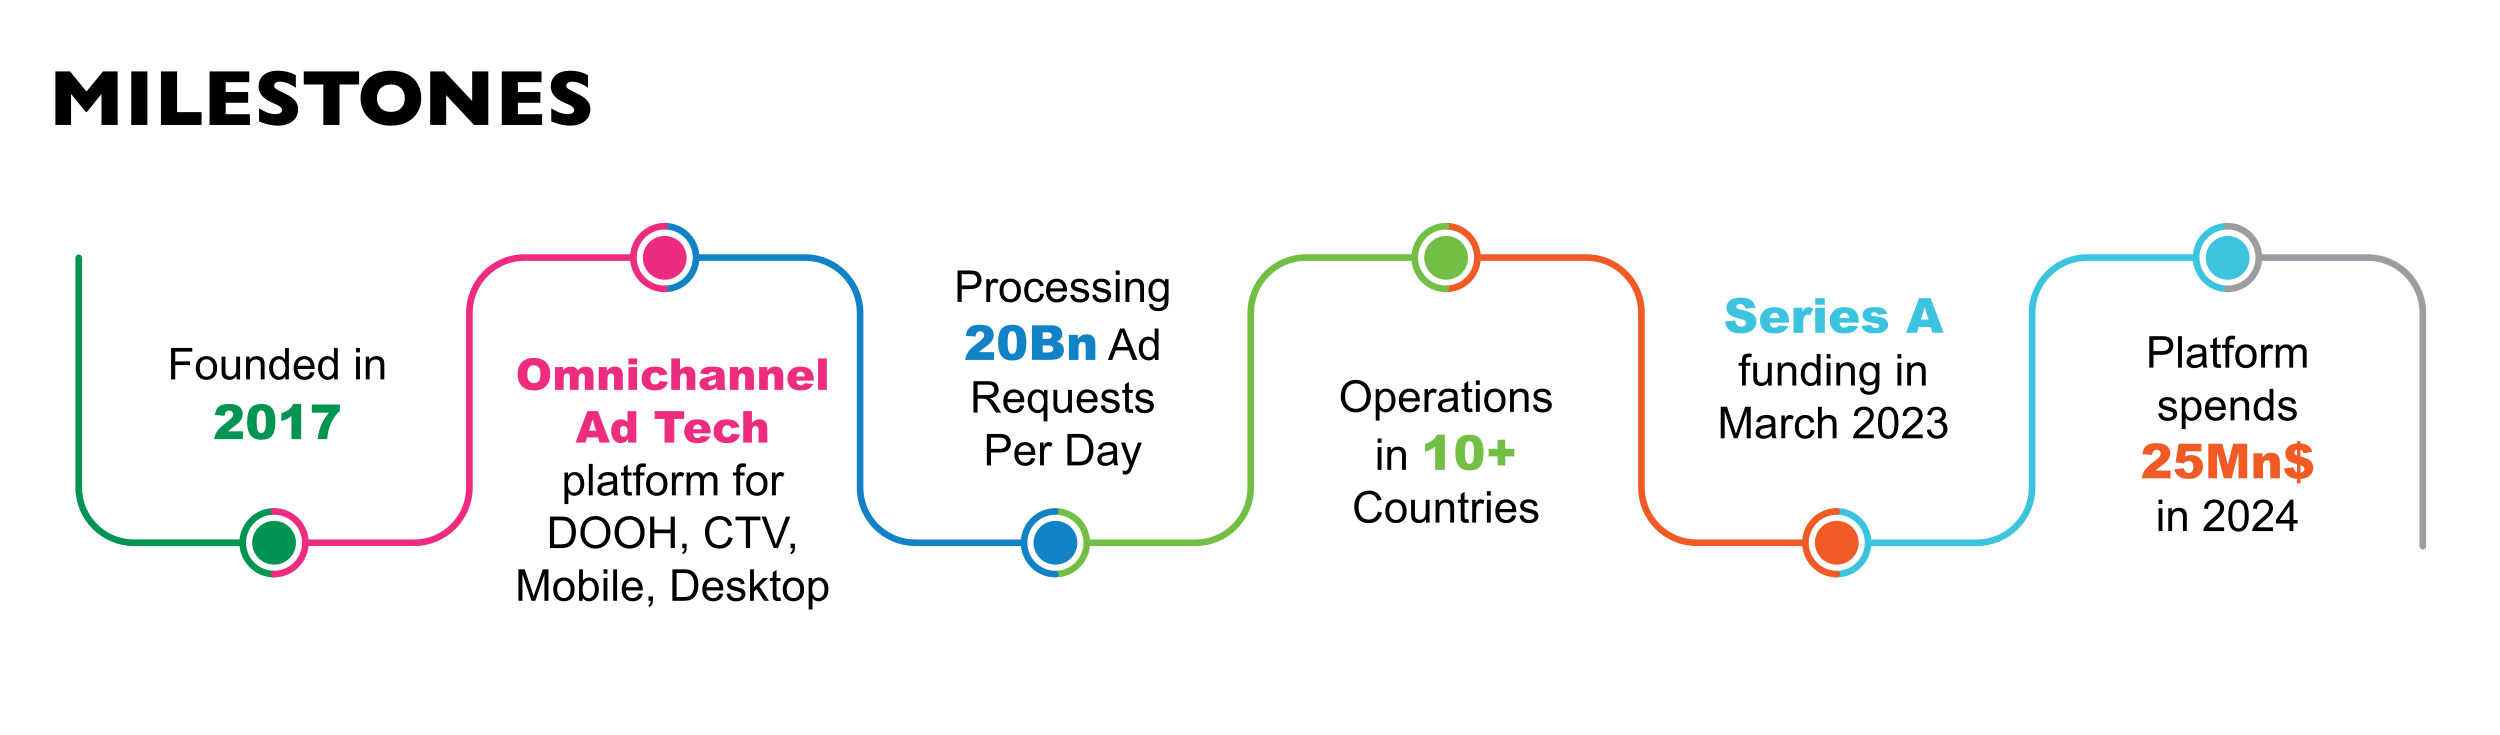 <?xml version="1.0" encoding="UTF-8"?>
<svg id="Layer_1" data-name="Layer 1" xmlns="http://www.w3.org/2000/svg" viewBox="0 0 1920 564.55">
  <defs>
    <style>
      .cls-1 {
        fill: #1182c5;
      }

      .cls-2 {
        fill: #fff;
      }

      .cls-3 {
        fill: #3cc3e0;
      }

      .cls-4 {
        fill: #f05a25;
      }

      .cls-5 {
        fill: #73be44;
      }

      .cls-6 {
        fill: #9b9da0;
      }

      .cls-7 {
        fill: #009452;
      }

      .cls-8 {
        fill: #ed2c80;
      }
    </style>
  </defs>
  <rect class="cls-2" width="1920" height="564.55"/>
  <g>
    <g>
      <path d="M42.57,54.85h11.23l12.63,15.43,12.69-15.43h11.23v41.11h-12.39v-23.81l-11.17,13.79h-.97l-11.24-13.79v23.81h-12.02v-41.11Z"/>
      <path d="M113.2,54.85v41.11h-12.39v-41.11h12.39Z"/>
      <path d="M135.98,54.85v31.28h18.83v9.84h-31.22v-41.11h12.39Z"/>
      <path d="M191.91,87.71v8.26h-30.97v-41.11h30.49v8.26h-18.1v7.53h17.25v8.26h-17.25v8.81h18.58Z"/>
      <path d="M227.2,67.42c-2.37-1.64-6.98-4.68-12.27-4.68-3.4,0-4.37,1.64-4.37,3.1,0,1.7,1.27,2.61,4.74,4.25,8.2,3.89,13.66,6.74,13.66,13.91,0,7.83-6.5,12.51-15.55,12.51-1.15,0-6.92,0-14.45-3.28v-10.08c2.31,1.46,7.11,4.49,12.57,4.49,4.92,0,5.04-2.61,5.04-3.04,0-2.43-2.92-3.77-6.26-5.16-5.77-2.43-11.72-5.89-11.72-13.24,0-6.38,4.68-11.9,14.82-11.9,7.71,0,12.94,2.92,13.79,3.46v9.66Z"/>
      <path d="M275.79,54.85v10.02h-15.06v31.09h-12.39v-31.09h-15.06v-10.02h42.51Z"/>
      <path d="M300.2,96.51c-16.09,0-23.32-10.51-23.32-21.13s7.23-21.07,23.32-21.07,23.32,9.96,23.32,21.07-7.77,21.13-23.32,21.13ZM300.2,85.95c6.86,0,10.69-4.43,10.69-10.57s-3.83-10.51-10.69-10.51-10.69,4.31-10.69,10.51,3.95,10.57,10.69,10.57Z"/>
      <path d="M341.38,54.85l21.26,22.77v-22.77h12.39v41.11h-11.05l-21.32-22.9v22.9h-12.27v-41.11h10.99Z"/>
      <path d="M416.33,87.71v8.26h-30.97v-41.11h30.49v8.26h-18.1v7.53h17.25v8.26h-17.25v8.81h18.58Z"/>
      <path d="M451.62,67.42c-2.37-1.64-6.98-4.68-12.27-4.68-3.4,0-4.37,1.64-4.37,3.1,0,1.7,1.28,2.61,4.74,4.25,8.2,3.89,13.66,6.74,13.66,13.91,0,7.83-6.5,12.51-15.55,12.51-1.15,0-6.92,0-14.45-3.28v-10.08c2.31,1.46,7.11,4.49,12.57,4.49,4.92,0,5.04-2.61,5.04-3.04,0-2.43-2.92-3.77-6.26-5.16-5.77-2.43-11.72-5.89-11.72-13.24,0-6.38,4.68-11.9,14.82-11.9,7.71,0,12.94,2.92,13.79,3.46v9.66Z"/>
    </g>
    <path class="cls-3" d="M1710.69,219.31c-11.87,0-21.52-9.66-21.52-21.52s9.66-21.52,21.52-21.52c1.41,0,2.55-1.14,2.55-2.55s-1.14-2.55-2.55-2.55c-13.82,0-25.22,10.59-26.51,24.08h-81.16c-24.76,0-44.91,20.15-44.91,44.91v134.33c0,21.95-17.86,39.8-39.8,39.8h-81.16c-1.29-13.49-12.68-24.08-26.51-24.08-1.41,0-2.55,1.14-2.55,2.55s1.14,2.55,2.55,2.55c11.87,0,21.52,9.66,21.52,21.52s-9.66,21.52-21.52,21.52c-1.41,0-2.55,1.14-2.55,2.55s1.14,2.55,2.55,2.55c13.82,0,25.22-10.59,26.51-24.08h81.16c24.76,0,44.91-20.15,44.91-44.91v-134.33c0-21.95,17.86-39.8,39.8-39.8h81.16c1.29,13.49,12.68,24.08,26.51,24.08,1.41,0,2.55-1.14,2.55-2.55s-1.14-2.55-2.55-2.55Z"/>
    <path class="cls-7" d="M210.49,443.46c-14.68,0-26.63-11.95-26.63-26.63s11.95-26.63,26.63-26.63c1.41,0,2.55,1.14,2.55,2.55s-1.14,2.55-2.55,2.55c-11.87,0-21.52,9.66-21.52,21.52s9.66,21.52,21.52,21.52c1.41,0,2.55,1.14,2.55,2.55s-1.14,2.55-2.55,2.55Z"/>
    <path class="cls-6" d="M1860.71,421.94c-1.41,0-2.55-1.14-2.55-2.55v-179.24c0-21.95-17.86-39.8-39.8-39.8h-81.16c-1.29,13.49-12.68,24.08-26.51,24.08-1.41,0-2.55-1.14-2.55-2.55,0-1.41,1.14-2.55,2.55-2.55,11.87,0,21.52-9.66,21.52-21.52,0-11.87-9.66-21.52-21.52-21.52-1.41,0-2.55-1.14-2.55-2.55,0-1.41,1.14-2.55,2.55-2.55,13.82,0,25.22,10.59,26.51,24.08h81.16c24.76,0,44.91,20.15,44.91,44.91v179.24c0,1.41-1.14,2.55-2.55,2.55Z"/>
    <path class="cls-4" d="M1410.65,438.35c-11.87,0-21.52-9.66-21.52-21.52s9.66-21.52,21.52-21.52c1.41,0,2.55-1.14,2.55-2.55s-1.14-2.55-2.55-2.55c-13.82,0-25.22,10.59-26.51,24.08h-81.16c-21.95,0-39.8-17.86-39.8-39.8v-134.33c0-24.76-20.15-44.91-44.91-44.91h-81.16c-1.29-13.49-12.68-24.08-26.51-24.08-1.41,0-2.55,1.14-2.55,2.55s1.14,2.55,2.55,2.55c11.87,0,21.52,9.66,21.52,21.52s-9.66,21.52-21.52,21.52c-1.41,0-2.55,1.14-2.55,2.55s1.14,2.55,2.55,2.55c13.82,0,25.22-10.59,26.51-24.08h81.16c21.95,0,39.8,17.86,39.8,39.8v134.33c0,24.76,20.15,44.91,44.91,44.91h81.16c1.29,13.49,12.68,24.08,26.51,24.08,1.41,0,2.55-1.14,2.55-2.55s-1.14-2.55-2.55-2.55Z"/>
    <path class="cls-5" d="M1110.61,219.31c-11.87,0-21.52-9.66-21.52-21.52s9.66-21.52,21.52-21.52c1.41,0,2.55-1.14,2.55-2.55s-1.14-2.55-2.55-2.55c-13.82,0-25.22,10.59-26.51,24.08h-81.16c-24.76,0-44.91,20.15-44.91,44.91v134.33c0,21.95-17.86,39.8-39.8,39.8h-81.16c-1.29-13.49-12.68-24.08-26.51-24.08-1.41,0-2.55,1.14-2.55,2.55s1.14,2.55,2.55,2.55c11.87,0,21.52,9.66,21.52,21.52s-9.66,21.52-21.52,21.52c-1.41,0-2.55,1.14-2.55,2.55s1.14,2.55,2.55,2.55c13.82,0,25.22-10.59,26.51-24.08h81.16c24.76,0,44.91-20.15,44.91-44.91v-134.33c0-21.95,17.86-39.8,39.8-39.8h81.16c1.29,13.49,12.68,24.08,26.51,24.08,1.41,0,2.55-1.14,2.55-2.55s-1.14-2.55-2.55-2.55Z"/>
    <path class="cls-1" d="M810.57,438.35c-11.87,0-21.52-9.66-21.52-21.52s9.66-21.52,21.52-21.52c1.41,0,2.55-1.14,2.55-2.55s-1.14-2.55-2.55-2.55c-13.82,0-25.22,10.59-26.51,24.08h-81.16c-21.95,0-39.8-17.86-39.8-39.8v-134.33c0-24.76-20.15-44.91-44.91-44.91h-81.16c-1.29-13.49-12.68-24.08-26.51-24.08-1.41,0-2.55,1.14-2.55,2.55s1.14,2.55,2.55,2.55c11.87,0,21.52,9.66,21.52,21.52s-9.66,21.52-21.52,21.52c-1.41,0-2.55,1.14-2.55,2.55s1.14,2.55,2.55,2.55c13.82,0,25.22-10.59,26.51-24.08h81.16c21.95,0,39.8,17.86,39.8,39.8v134.33c0,24.76,20.15,44.91,44.91,44.91h81.16c1.29,13.49,12.68,24.08,26.51,24.08,1.41,0,2.55-1.14,2.55-2.55s-1.14-2.55-2.55-2.55Z"/>
    <path class="cls-8" d="M510.53,219.31c-11.87,0-21.52-9.66-21.52-21.52s9.66-21.52,21.52-21.52c1.41,0,2.55-1.14,2.55-2.55s-1.14-2.55-2.55-2.55c-13.82,0-25.22,10.59-26.51,24.08h-81.16c-24.76,0-44.91,20.15-44.91,44.91v134.33c0,21.95-17.86,39.8-39.8,39.8h-81.16c-1.29-13.49-12.68-24.08-26.51-24.08-1.41,0-2.55,1.14-2.55,2.55s1.14,2.55,2.55,2.55c11.87,0,21.52,9.66,21.52,21.52s-9.66,21.52-21.52,21.52c-1.41,0-2.55,1.14-2.55,2.55s1.14,2.55,2.55,2.55c13.82,0,25.22-10.59,26.51-24.08h81.16c24.76,0,44.91-20.15,44.91-44.91v-134.33c0-21.95,17.86-39.8,39.8-39.8h81.16c1.29,13.49,12.68,24.08,26.51,24.08,1.41,0,2.55-1.14,2.55-2.55s-1.14-2.55-2.55-2.55Z"/>
    <path class="cls-7" d="M186.42,419.38h-83.59c-24.76,0-44.91-20.15-44.91-44.91v-176.46c0-1.41,1.14-2.55,2.55-2.55s2.55,1.14,2.55,2.55v176.46c0,21.95,17.86,39.8,39.8,39.8h83.59c1.41,0,2.55,1.14,2.55,2.55s-1.14,2.55-2.55,2.55Z"/>
    <circle class="cls-7" cx="210.49" cy="416.83" r="16.82" transform="translate(-197.5 189.68) rotate(-34.1)"/>
    <circle class="cls-1" cx="810.57" cy="416.83" r="16.82" transform="translate(73.62 953.18) rotate(-63.26)"/>
    <circle class="cls-4" cx="1410.65" cy="416.83" r="16.82" transform="translate(-52.13 571.56) rotate(-22.5)"/>
    <circle class="cls-5" cx="1110.61" cy="198.02" r="16.82"/>
    <circle class="cls-3" cx="1710.87" cy="198.02" r="16.82"/>
    <circle class="cls-8" cx="510.53" cy="198.02" r="16.82"/>
    <g>
      <path d="M131.39,291.36v-24.15h16.29v2.85h-13.1v7.48h11.33v2.85h-11.33v10.97h-3.2Z"/>
      <path d="M150.36,282.61c0-3.24.9-5.64,2.7-7.2,1.5-1.3,3.34-1.94,5.5-1.94,2.41,0,4.37.79,5.9,2.36,1.53,1.58,2.29,3.75,2.29,6.53,0,2.25-.34,4.02-1.01,5.31-.68,1.29-1.66,2.29-2.95,3.01-1.29.71-2.7,1.07-4.23,1.07-2.45,0-4.43-.79-5.94-2.36-1.51-1.57-2.27-3.83-2.27-6.79ZM153.41,282.61c0,2.24.49,3.92,1.47,5.03.98,1.11,2.21,1.67,3.69,1.67s2.7-.56,3.67-1.68,1.47-2.83,1.47-5.12c0-2.16-.49-3.8-1.47-4.92-.98-1.11-2.21-1.67-3.67-1.67s-2.71.55-3.69,1.66c-.98,1.11-1.47,2.78-1.47,5.02Z"/>
      <path d="M181.69,291.36v-2.57c-1.36,1.98-3.21,2.97-5.55,2.97-1.03,0-2-.2-2.89-.59-.9-.4-1.56-.89-1.99-1.49-.43-.6-.74-1.33-.91-2.2-.12-.58-.18-1.5-.18-2.77v-10.84h2.97v9.7c0,1.55.06,2.59.18,3.13.19.78.58,1.39,1.19,1.84.6.44,1.35.67,2.24.67s1.72-.23,2.5-.68,1.33-1.08,1.66-1.86c.32-.79.49-1.92.49-3.42v-9.37h2.97v17.5h-2.65Z"/>
      <path d="M188.99,291.36v-17.5h2.67v2.49c1.29-1.92,3.14-2.88,5.57-2.88,1.05,0,2.02.19,2.91.57.88.38,1.55.88,1.99,1.49.44.62.75,1.35.92,2.19.11.55.17,1.51.17,2.88v10.76h-2.97v-10.64c0-1.21-.12-2.11-.35-2.71-.23-.6-.64-1.08-1.23-1.43-.59-.36-1.28-.54-2.07-.54-1.26,0-2.35.4-3.27,1.2s-1.38,2.32-1.38,4.56v9.56h-2.97Z"/>
      <path d="M219.11,291.36v-2.21c-1.11,1.74-2.74,2.6-4.89,2.6-1.4,0-2.68-.38-3.85-1.15-1.17-.77-2.08-1.84-2.72-3.22-.64-1.38-.96-2.96-.96-4.75s.29-3.33.87-4.75c.58-1.42,1.46-2.51,2.62-3.27s2.47-1.14,3.9-1.14c1.05,0,1.99.22,2.82.67s1.49,1.02,2.01,1.74v-8.67h2.95v24.15h-2.75ZM209.74,282.63c0,2.24.47,3.92,1.42,5.02.94,1.11,2.06,1.66,3.34,1.66s2.4-.53,3.3-1.59,1.36-2.68,1.36-4.85c0-2.39-.46-4.15-1.38-5.27-.92-1.12-2.06-1.68-3.41-1.68s-2.42.54-3.3,1.61c-.88,1.08-1.33,2.77-1.33,5.09Z"/>
      <path d="M238.5,285.72l3.06.38c-.48,1.79-1.38,3.18-2.69,4.17-1.31.99-2.98,1.48-5.01,1.48-2.56,0-4.59-.79-6.09-2.36-1.5-1.58-2.25-3.79-2.25-6.63s.76-5.23,2.27-6.85,3.48-2.44,5.9-2.44,4.25.8,5.73,2.39,2.22,3.83,2.22,6.72c0,.18,0,.44-.02.79h-13.05c.11,1.92.65,3.39,1.63,4.42s2.2,1.53,3.66,1.53c1.09,0,2.02-.29,2.78-.86s1.38-1.48,1.83-2.74ZM228.76,280.93h9.77c-.13-1.47-.51-2.58-1.12-3.31-.94-1.14-2.17-1.71-3.67-1.71-1.36,0-2.51.46-3.44,1.37s-1.44,2.13-1.54,3.66Z"/>
      <path d="M256.64,291.36v-2.21c-1.11,1.74-2.74,2.6-4.89,2.6-1.4,0-2.68-.38-3.85-1.15-1.17-.77-2.08-1.84-2.72-3.22-.64-1.38-.96-2.96-.96-4.75s.29-3.33.87-4.75c.58-1.42,1.46-2.51,2.62-3.27s2.47-1.14,3.9-1.14c1.05,0,1.99.22,2.82.67s1.49,1.02,2.01,1.74v-8.67h2.95v24.15h-2.75ZM247.27,282.63c0,2.24.47,3.92,1.42,5.02.94,1.11,2.06,1.66,3.34,1.66s2.4-.53,3.3-1.59,1.36-2.68,1.36-4.85c0-2.39-.46-4.15-1.38-5.27-.92-1.12-2.06-1.68-3.41-1.68s-2.42.54-3.3,1.61c-.88,1.08-1.33,2.77-1.33,5.09Z"/>
      <path d="M273.45,270.62v-3.41h2.97v3.41h-2.97ZM273.45,291.36v-17.5h2.97v17.5h-2.97Z"/>
      <path d="M280.93,291.36v-17.5h2.67v2.49c1.29-1.92,3.14-2.88,5.57-2.88,1.05,0,2.02.19,2.91.57.88.38,1.55.88,1.99,1.49.44.62.75,1.35.92,2.19.11.55.17,1.51.17,2.88v10.76h-2.97v-10.64c0-1.21-.12-2.11-.35-2.71-.23-.6-.64-1.08-1.23-1.43-.59-.36-1.28-.54-2.07-.54-1.26,0-2.35.4-3.27,1.2s-1.38,2.32-1.38,4.56v9.56h-2.97Z"/>
    </g>
    <g>
      <path class="cls-7" d="M186.66,337.26h-22.15c.25-2.19,1.02-4.24,2.31-6.17,1.29-1.93,3.7-4.2,7.24-6.82,2.16-1.61,3.55-2.83,4.15-3.66s.91-1.62.91-2.37c0-.81-.3-1.5-.9-2.08-.6-.57-1.35-.86-2.26-.86s-1.71.3-2.31.89c-.6.59-1,1.64-1.21,3.13l-7.39-.6c.29-2.08.82-3.7,1.59-4.87.77-1.17,1.86-2.06,3.27-2.68,1.41-.62,3.36-.93,5.84-.93s4.62.3,6.06.89c1.44.59,2.58,1.5,3.41,2.73.83,1.23,1.24,2.6,1.24,4.12,0,1.62-.47,3.17-1.42,4.64-.95,1.47-2.67,3.09-5.17,4.86-1.49,1.03-2.48,1.75-2.98,2.16-.5.41-1.09.95-1.77,1.61h11.53v6.02Z"/>
      <path class="cls-7" d="M189.81,323.87c0-5.05.91-8.58,2.73-10.6,1.82-2.02,4.59-3.03,8.31-3.03,1.79,0,3.26.22,4.4.66,1.15.44,2.08,1.01,2.81,1.72.72.71,1.3,1.45,1.71,2.23.42.78.75,1.69,1.01,2.73.5,1.98.74,4.05.74,6.2,0,4.82-.82,8.35-2.45,10.58-1.63,2.24-4.44,3.35-8.43,3.35-2.24,0-4.04-.36-5.42-1.07-1.38-.71-2.51-1.76-3.39-3.14-.64-.98-1.14-2.32-1.5-4.01-.36-1.7-.53-3.57-.53-5.63ZM197.13,323.89c0,3.38.3,5.69.9,6.93s1.46,1.86,2.6,1.86c.75,0,1.4-.26,1.95-.79.55-.53.95-1.36,1.21-2.49s.39-2.91.39-5.31c0-3.53-.3-5.9-.9-7.11-.6-1.21-1.5-1.82-2.69-1.82s-2.1.62-2.65,1.86c-.54,1.24-.82,3.53-.82,6.88Z"/>
      <path class="cls-7" d="M231.3,310.24v27.02h-7.47v-17.71c-1.21.92-2.38,1.66-3.51,2.23-1.13.57-2.55,1.11-4.25,1.63v-6.05c2.51-.81,4.46-1.78,5.85-2.92,1.39-1.13,2.48-2.54,3.26-4.2h6.11Z"/>
      <path class="cls-7" d="M239.45,310.7h21.55v4.98c-1.87,1.69-3.44,3.52-4.69,5.49-1.52,2.39-2.73,5.06-3.61,7.99-.7,2.28-1.17,4.98-1.41,8.1h-7.36c.58-4.34,1.49-7.97,2.74-10.91,1.24-2.94,3.21-6.08,5.91-9.42h-13.12v-6.23Z"/>
    </g>
    <g>
      <path class="cls-8" d="M397.51,287.37c0-3.94,1.1-7.01,3.29-9.21s5.26-3.29,9.18-3.29,7.12,1.08,9.29,3.24,3.26,5.18,3.26,9.07c0,2.82-.48,5.14-1.43,6.94-.95,1.81-2.32,3.21-4.12,4.22s-4.03,1.51-6.71,1.51-4.98-.43-6.76-1.3c-1.79-.87-3.23-2.24-4.34-4.12-1.11-1.88-1.66-4.23-1.66-7.05ZM404.97,287.4c0,2.44.45,4.19,1.36,5.26s2.14,1.6,3.7,1.6,2.84-.52,3.72-1.57c.88-1.04,1.32-2.92,1.32-5.62,0-2.27-.46-3.94-1.38-4.98-.92-1.05-2.16-1.57-3.73-1.57s-2.71.53-3.62,1.6c-.91,1.07-1.37,2.83-1.37,5.29Z"/>
      <path class="cls-8" d="M426.16,281.93h6.26v2.55c.9-1.07,1.81-1.82,2.73-2.27.92-.45,2.03-.68,3.32-.68,1.4,0,2.5.25,3.32.74.81.49,1.48,1.23,2,2.21,1.05-1.14,2.01-1.92,2.88-2.33.87-.41,1.94-.62,3.21-.62,1.88,0,3.34.56,4.39,1.67,1.05,1.11,1.58,2.86,1.58,5.23v10.99h-6.72v-9.97c0-.79-.15-1.38-.46-1.76-.45-.6-1.01-.91-1.67-.91-.79,0-1.42.29-1.9.86-.48.57-.72,1.49-.72,2.75v9.03h-6.72v-9.64c0-.77-.04-1.29-.13-1.56-.14-.44-.39-.79-.74-1.06-.35-.27-.77-.4-1.24-.4-.77,0-1.41.29-1.9.87-.5.58-.74,1.54-.74,2.87v8.93h-6.72v-17.5Z"/>
      <path class="cls-8" d="M459.85,281.93h6.24v2.85c.93-1.16,1.88-2,2.83-2.5.96-.5,2.12-.75,3.49-.75,1.86,0,3.31.55,4.36,1.66,1.05,1.1,1.57,2.81,1.57,5.12v11.12h-6.74v-9.62c0-1.1-.2-1.88-.61-2.33-.41-.46-.98-.68-1.71-.68-.81,0-1.47.31-1.98.92s-.76,1.72-.76,3.31v8.4h-6.71v-17.5Z"/>
      <path class="cls-8" d="M482.6,275.27h6.71v4.56h-6.71v-4.56ZM482.6,281.93h6.71v17.5h-6.71v-17.5Z"/>
      <path class="cls-8" d="M506.64,292.57l6.38.72c-.35,1.33-.93,2.48-1.73,3.45-.8.97-1.83,1.73-3.07,2.27s-2.83.81-4.75.81-3.4-.17-4.64-.52c-1.24-.35-2.3-.91-3.19-1.68s-1.59-1.68-2.09-2.72c-.51-1.04-.76-2.42-.76-4.15s.31-3.3.92-4.49c.45-.88,1.07-1.67,1.85-2.36.78-.7,1.58-1.22,2.41-1.56,1.31-.54,2.98-.81,5.02-.81,2.86,0,5.03.51,6.53,1.53,1.5,1.02,2.55,2.52,3.16,4.48l-6.31.84c-.2-.75-.56-1.31-1.08-1.69s-1.22-.57-2.1-.57c-1.11,0-2.01.4-2.69,1.19s-1.03,2-1.03,3.61c0,1.44.34,2.53,1.02,3.27s1.55,1.12,2.6,1.12c.88,0,1.62-.22,2.22-.68.6-.45,1.05-1.14,1.34-2.08Z"/>
      <path class="cls-8" d="M515.52,275.27h6.71v8.9c.91-.94,1.82-1.62,2.72-2.03.9-.41,1.97-.61,3.2-.61,1.82,0,3.26.55,4.31,1.66s1.57,2.81,1.57,5.11v11.12h-6.74v-9.62c0-1.1-.2-1.88-.61-2.33-.41-.46-.98-.68-1.71-.68-.81,0-1.47.31-1.98.92s-.76,1.72-.76,3.31v8.4h-6.71v-24.15Z"/>
      <path class="cls-8" d="M544.14,287.6l-6.41-.68c.24-1.12.59-2,1.05-2.64.46-.64,1.11-1.2,1.97-1.67.61-.34,1.46-.6,2.54-.79,1.08-.19,2.24-.28,3.49-.28,2.01,0,3.62.11,4.84.34,1.22.23,2.24.69,3.05,1.41.57.5,1.02,1.2,1.35,2.1.33.91.49,1.77.49,2.6v7.73c0,.82.05,1.47.16,1.94.1.47.33,1.06.68,1.79h-6.29c-.25-.45-.42-.79-.49-1.03-.08-.24-.15-.61-.23-1.11-.88.85-1.75,1.45-2.62,1.81-1.19.48-2.56.72-4.14.72-2.09,0-3.67-.48-4.75-1.45-1.08-.97-1.62-2.16-1.62-3.58,0-1.33.39-2.42,1.17-3.28.78-.86,2.22-1.49,4.32-1.91,2.52-.5,4.15-.86,4.89-1.06.75-.2,1.54-.47,2.37-.8,0-.82-.17-1.4-.51-1.73s-.94-.49-1.8-.49c-1.1,0-1.92.18-2.47.53-.43.27-.77.79-1.04,1.55ZM549.96,291.12c-.92.33-1.88.62-2.88.87-1.36.36-2.22.72-2.59,1.07-.37.36-.56.77-.56,1.24,0,.53.18.96.55,1.29.37.34.91.5,1.62.5s1.44-.18,2.08-.54,1.1-.8,1.37-1.33c.27-.52.4-1.2.4-2.03v-1.07Z"/>
      <path class="cls-8" d="M560.53,281.93h6.24v2.85c.93-1.16,1.88-2,2.83-2.5.96-.5,2.12-.75,3.49-.75,1.86,0,3.31.55,4.36,1.66,1.05,1.1,1.57,2.81,1.57,5.12v11.12h-6.74v-9.62c0-1.1-.2-1.88-.61-2.33-.41-.46-.98-.68-1.71-.68-.81,0-1.47.31-1.98.92s-.76,1.72-.76,3.31v8.4h-6.71v-17.5Z"/>
      <path class="cls-8" d="M583.04,281.93h6.24v2.85c.93-1.16,1.88-2,2.83-2.5.96-.5,2.12-.75,3.49-.75,1.86,0,3.31.55,4.36,1.66,1.05,1.1,1.57,2.81,1.57,5.12v11.12h-6.74v-9.62c0-1.1-.2-1.88-.61-2.33-.41-.46-.98-.68-1.71-.68-.81,0-1.47.31-1.98.92s-.76,1.72-.76,3.31v8.4h-6.71v-17.5Z"/>
      <path class="cls-8" d="M624.97,292.34h-13.44c.12,1.08.41,1.88.87,2.41.65.76,1.49,1.14,2.54,1.14.66,0,1.29-.17,1.88-.49.36-.21.75-.58,1.17-1.1l6.61.61c-1.01,1.76-2.23,3.02-3.66,3.78-1.43.76-3.48,1.15-6.15,1.15-2.32,0-4.14-.33-5.47-.98s-2.43-1.69-3.3-3.11c-.87-1.42-1.31-3.09-1.31-5.02,0-2.73.88-4.95,2.63-6.64,1.75-1.69,4.17-2.54,7.26-2.54,2.5,0,4.48.38,5.93,1.14,1.45.76,2.55,1.86,3.31,3.29.76,1.44,1.14,3.31,1.14,5.62v.76ZM618.15,289.13c-.13-1.3-.48-2.22-1.05-2.79-.57-.56-1.31-.84-2.23-.84-1.07,0-1.92.42-2.55,1.27-.41.53-.66,1.31-.77,2.36h6.61Z"/>
      <path class="cls-8" d="M628.28,275.27h6.72v24.15h-6.72v-24.15Z"/>
      <path class="cls-8" d="M459.29,335.93h-8.47l-1.18,3.99h-7.62l9.08-24.15h8.14l9.08,24.15h-7.82l-1.21-3.99ZM457.75,330.71l-2.67-8.68-2.64,8.68h5.3Z"/>
      <path class="cls-8" d="M488.67,315.76v24.15h-6.28v-2.59c-.88,1.1-1.68,1.84-2.41,2.22-.97.5-2.04.76-3.23.76-2.38,0-4.2-.91-5.46-2.72-1.26-1.81-1.89-4.01-1.89-6.61,0-2.9.69-5.12,2.08-6.66,1.39-1.54,3.15-2.31,5.3-2.31,1.04,0,1.99.18,2.84.53s1.61.88,2.27,1.58v-8.37h6.77ZM481.94,331.12c0-1.37-.29-2.4-.87-3.07-.58-.67-1.32-1.01-2.21-1.01-.78,0-1.43.32-1.96.97-.53.65-.79,1.74-.79,3.26,0,1.43.27,2.47.82,3.14.54.66,1.22,1,2.02,1,.86,0,1.57-.33,2.14-1,.57-.67.86-1.76.86-3.28Z"/>
      <path class="cls-8" d="M502.75,315.76h22.69v5.96h-7.61v18.19h-7.46v-18.19h-7.61v-5.96Z"/>
      <path class="cls-8" d="M545.77,332.83h-13.44c.12,1.08.41,1.88.87,2.41.65.76,1.49,1.14,2.54,1.14.66,0,1.29-.17,1.88-.49.36-.21.75-.58,1.17-1.1l6.61.61c-1.01,1.76-2.23,3.02-3.66,3.78-1.43.76-3.48,1.15-6.15,1.15-2.32,0-4.14-.33-5.47-.98s-2.43-1.69-3.3-3.11c-.87-1.42-1.31-3.09-1.31-5.02,0-2.73.88-4.95,2.63-6.64s4.17-2.54,7.26-2.54c2.5,0,4.48.38,5.93,1.14,1.45.76,2.55,1.86,3.31,3.29.76,1.44,1.14,3.31,1.14,5.62v.76ZM538.95,329.62c-.13-1.3-.48-2.22-1.05-2.79-.57-.56-1.31-.84-2.23-.84-1.07,0-1.92.42-2.55,1.27-.41.53-.66,1.31-.77,2.36h6.61Z"/>
      <path class="cls-8" d="M561.9,333.06l6.38.72c-.35,1.33-.93,2.48-1.73,3.45-.8.97-1.83,1.73-3.07,2.27s-2.83.81-4.75.81-3.4-.17-4.64-.52c-1.24-.35-2.3-.91-3.19-1.68s-1.59-1.68-2.09-2.72c-.51-1.04-.76-2.42-.76-4.15s.31-3.3.92-4.49c.45-.88,1.07-1.67,1.85-2.36.78-.7,1.58-1.22,2.41-1.56,1.31-.54,2.98-.81,5.02-.81,2.86,0,5.03.51,6.53,1.53,1.5,1.02,2.55,2.52,3.16,4.48l-6.31.84c-.2-.75-.56-1.31-1.08-1.69s-1.22-.57-2.1-.57c-1.11,0-2.01.4-2.69,1.19s-1.03,2-1.03,3.61c0,1.44.34,2.53,1.02,3.27s1.55,1.12,2.6,1.12c.88,0,1.62-.22,2.22-.68.6-.45,1.05-1.14,1.34-2.08Z"/>
      <path class="cls-8" d="M570.78,315.76h6.71v8.9c.91-.94,1.82-1.62,2.72-2.03.9-.41,1.97-.61,3.2-.61,1.82,0,3.26.55,4.31,1.66s1.57,2.81,1.57,5.11v11.12h-6.74v-9.62c0-1.1-.2-1.88-.61-2.33-.41-.46-.98-.68-1.71-.68-.81,0-1.47.31-1.98.92s-.76,1.72-.76,3.31v8.4h-6.71v-24.15Z"/>
      <path d="M433.52,387.11v-24.2h2.7v2.27c.64-.89,1.36-1.56,2.16-2,.8-.44,1.77-.67,2.92-.67,1.49,0,2.81.38,3.95,1.15,1.14.77,2,1.85,2.59,3.25.58,1.4.87,2.94.87,4.61,0,1.79-.32,3.4-.96,4.83s-1.58,2.53-2.8,3.29c-1.22.76-2.51,1.15-3.86,1.15-.99,0-1.88-.21-2.66-.63-.79-.42-1.43-.94-1.94-1.58v8.52h-2.97ZM436.21,371.76c0,2.25.46,3.92,1.37,4.99.91,1.08,2.02,1.61,3.31,1.61s2.45-.56,3.39-1.67c.94-1.12,1.41-2.84,1.41-5.18s-.46-3.9-1.38-5.01-2.01-1.66-3.29-1.66-2.38.59-3.35,1.77c-.97,1.18-1.46,2.9-1.46,5.15Z"/>
      <path d="M452.22,380.41v-24.15h2.97v24.15h-2.97Z"/>
      <path d="M471.2,378.25c-1.1.93-2.16,1.59-3.17,1.98-1.02.38-2.11.58-3.27.58-1.92,0-3.4-.47-4.43-1.41-1.03-.94-1.55-2.14-1.55-3.6,0-.86.19-1.64.58-2.35.39-.71.9-1.28,1.53-1.71.63-.43,1.34-.75,2.13-.97.58-.15,1.46-.3,2.64-.44,2.39-.29,4.16-.63,5.29-1.02.01-.41.02-.66.02-.77,0-1.21-.28-2.06-.84-2.55-.76-.67-1.88-1-3.38-1-1.4,0-2.42.24-3.09.73-.66.49-1.16,1.35-1.47,2.59l-2.9-.4c.26-1.24.7-2.24,1.3-3.01.6-.76,1.48-1.35,2.62-1.76,1.14-.41,2.47-.62,3.97-.62s2.71.18,3.64.53,1.62.79,2.06,1.33c.44.53.75,1.21.92,2.02.1.5.15,1.42.15,2.73v3.95c0,2.76.06,4.5.19,5.23s.38,1.43.75,2.1h-3.1c-.31-.62-.51-1.33-.59-2.16ZM470.96,371.63c-1.08.44-2.69.81-4.84,1.12-1.22.18-2.08.37-2.59.59-.51.22-.9.54-1.17.96-.27.42-.41.89-.41,1.41,0,.79.3,1.45.9,1.98s1.47.79,2.63.79,2.16-.25,3.05-.75c.89-.5,1.54-1.18,1.96-2.05.32-.67.48-1.66.48-2.97v-1.09Z"/>
      <path d="M485.03,377.76l.43,2.62c-.83.18-1.58.26-2.24.26-1.08,0-1.91-.17-2.5-.51-.59-.34-1.01-.79-1.25-1.34s-.36-1.72-.36-3.5v-10.07h-2.17v-2.31h2.17v-4.33l2.95-1.78v6.11h2.98v2.31h-2.98v10.23c0,.85.05,1.39.16,1.63.1.24.27.43.51.58.24.14.57.21,1.01.21.33,0,.76-.04,1.3-.12Z"/>
      <path d="M488.63,380.41v-15.19h-2.62v-2.31h2.62v-1.86c0-1.18.1-2.05.31-2.62.29-.77.79-1.39,1.51-1.87.72-.48,1.73-.72,3.02-.72.83,0,1.76.1,2.77.3l-.44,2.59c-.62-.11-1.2-.17-1.75-.17-.9,0-1.54.19-1.91.58-.37.38-.56,1.1-.56,2.16v1.61h3.41v2.31h-3.41v15.19h-2.95Z"/>
      <path d="M496.2,371.66c0-3.24.9-5.64,2.7-7.2,1.5-1.3,3.34-1.94,5.5-1.94,2.41,0,4.37.79,5.9,2.36,1.53,1.58,2.29,3.75,2.29,6.53,0,2.25-.34,4.02-1.01,5.31-.68,1.29-1.66,2.29-2.95,3.01-1.29.71-2.7,1.07-4.23,1.07-2.45,0-4.43-.79-5.94-2.36-1.51-1.57-2.27-3.83-2.27-6.79ZM499.24,371.66c0,2.24.49,3.92,1.47,5.03.98,1.11,2.21,1.67,3.69,1.67s2.7-.56,3.67-1.68,1.47-2.83,1.47-5.12c0-2.16-.49-3.8-1.47-4.92-.98-1.11-2.21-1.67-3.67-1.67s-2.71.55-3.69,1.66c-.98,1.11-1.47,2.78-1.47,5.02Z"/>
      <path d="M516.03,380.41v-17.5h2.67v2.65c.68-1.24,1.31-2.06,1.89-2.46.58-.39,1.21-.59,1.9-.59,1,0,2.02.32,3.05.96l-1.02,2.75c-.73-.43-1.45-.64-2.17-.64-.65,0-1.23.2-1.75.58s-.88.93-1.1,1.62c-.33,1.05-.49,2.21-.49,3.46v9.16h-2.97Z"/>
      <path d="M527.3,380.41v-17.5h2.65v2.46c.55-.86,1.28-1.55,2.19-2.07.91-.52,1.95-.78,3.11-.78,1.3,0,2.36.27,3.19.81.83.54,1.41,1.29,1.75,2.26,1.38-2.04,3.19-3.06,5.4-3.06,1.74,0,3.07.48,4,1.44.93.96,1.4,2.44,1.4,4.44v12.01h-2.95v-11.02c0-1.19-.1-2.04-.29-2.56-.19-.52-.54-.94-1.05-1.26-.51-.32-1.1-.48-1.78-.48-1.23,0-2.25.41-3.06,1.23-.81.82-1.22,2.13-1.22,3.93v10.17h-2.97v-11.37c0-1.32-.24-2.31-.72-2.97-.48-.66-1.27-.99-2.37-.99-.83,0-1.61.22-2.31.66s-1.22,1.08-1.54,1.93-.48,2.06-.48,3.66v9.08h-2.97Z"/>
      <path d="M565.49,380.41v-15.19h-2.62v-2.31h2.62v-1.86c0-1.18.1-2.05.31-2.62.29-.77.79-1.39,1.51-1.87.72-.48,1.73-.72,3.02-.72.83,0,1.76.1,2.77.3l-.44,2.59c-.62-.11-1.2-.17-1.75-.17-.9,0-1.54.19-1.91.58-.37.38-.56,1.1-.56,2.16v1.61h3.41v2.31h-3.41v15.19h-2.95Z"/>
      <path d="M573.05,371.66c0-3.24.9-5.64,2.7-7.2,1.5-1.3,3.34-1.94,5.5-1.94,2.41,0,4.37.79,5.9,2.36,1.53,1.58,2.29,3.75,2.29,6.53,0,2.25-.34,4.02-1.01,5.31-.68,1.29-1.66,2.29-2.95,3.01-1.29.71-2.7,1.07-4.23,1.07-2.45,0-4.43-.79-5.94-2.36-1.51-1.57-2.27-3.83-2.27-6.79ZM576.1,371.66c0,2.24.49,3.92,1.47,5.03.98,1.11,2.21,1.67,3.69,1.67s2.7-.56,3.67-1.68,1.47-2.83,1.47-5.12c0-2.16-.49-3.8-1.47-4.92-.98-1.11-2.21-1.67-3.67-1.67s-2.71.55-3.69,1.66c-.98,1.11-1.47,2.78-1.47,5.02Z"/>
      <path d="M592.89,380.41v-17.5h2.67v2.65c.68-1.24,1.31-2.06,1.89-2.46.58-.39,1.21-.59,1.9-.59,1,0,2.02.32,3.05.96l-1.02,2.75c-.73-.43-1.45-.64-2.17-.64-.65,0-1.23.2-1.75.58s-.88.93-1.1,1.62c-.33,1.05-.49,2.21-.49,3.46v9.16h-2.97Z"/>
      <path d="M422.35,420.9v-24.15h8.32c1.88,0,3.31.12,4.3.35,1.38.32,2.56.9,3.54,1.73,1.27,1.08,2.23,2.45,2.86,4.13.63,1.67.95,3.59.95,5.74,0,1.83-.21,3.46-.64,4.88-.43,1.42-.98,2.59-1.65,3.52-.67.93-1.4,1.66-2.2,2.19-.8.53-1.76.94-2.88,1.21s-2.42.41-3.88.41h-8.72ZM425.55,418.05h5.16c1.59,0,2.84-.15,3.75-.44.91-.3,1.63-.71,2.17-1.25.76-.76,1.35-1.78,1.77-3.06s.63-2.83.63-4.65c0-2.53-.41-4.47-1.24-5.82-.83-1.36-1.84-2.27-3.02-2.73-.86-.33-2.24-.49-4.14-.49h-5.07v18.45Z"/>
      <path d="M445.75,409.14c0-4.01,1.08-7.15,3.23-9.42,2.15-2.27,4.93-3.4,8.34-3.4,2.23,0,4.24.53,6.03,1.6,1.79,1.07,3.16,2.55,4.09,4.46.94,1.91,1.41,4.07,1.41,6.48s-.49,4.64-1.48,6.57-2.39,3.4-4.2,4.39c-1.81.99-3.77,1.49-5.87,1.49-2.27,0-4.31-.55-6.1-1.65-1.79-1.1-3.15-2.6-4.07-4.5-.92-1.9-1.38-3.91-1.38-6.03ZM449.04,409.19c0,2.91.78,5.2,2.35,6.88,1.57,1.68,3.53,2.51,5.89,2.51s4.39-.85,5.94-2.54,2.33-4.09,2.33-7.2c0-1.97-.33-3.68-1-5.15-.66-1.47-1.64-2.6-2.92-3.41-1.28-.81-2.72-1.21-4.31-1.21-2.26,0-4.21.78-5.84,2.33-1.63,1.55-2.45,4.15-2.45,7.79Z"/>
      <path d="M471.99,409.14c0-4.01,1.08-7.15,3.23-9.42,2.15-2.27,4.93-3.4,8.34-3.4,2.23,0,4.24.53,6.03,1.6,1.79,1.07,3.16,2.55,4.09,4.46.94,1.91,1.41,4.07,1.41,6.48s-.49,4.64-1.48,6.57-2.39,3.4-4.2,4.39c-1.81.99-3.77,1.49-5.87,1.49-2.27,0-4.31-.55-6.1-1.65-1.79-1.1-3.15-2.6-4.07-4.5-.92-1.9-1.38-3.91-1.38-6.03ZM475.29,409.19c0,2.91.78,5.2,2.35,6.88,1.57,1.68,3.53,2.51,5.89,2.51s4.39-.85,5.94-2.54,2.33-4.09,2.33-7.2c0-1.97-.33-3.68-1-5.15-.66-1.47-1.64-2.6-2.92-3.41-1.28-.81-2.72-1.21-4.31-1.21-2.26,0-4.21.78-5.84,2.33-1.63,1.55-2.45,4.15-2.45,7.79Z"/>
      <path d="M499.31,420.9v-24.15h3.2v9.92h12.55v-9.92h3.2v24.15h-3.2v-11.38h-12.55v11.38h-3.2Z"/>
      <path d="M523.97,420.9v-3.38h3.38v3.38c0,1.24-.22,2.24-.66,3.01-.44.76-1.14,1.35-2.09,1.77l-.82-1.27c.63-.28,1.09-.68,1.38-1.21.3-.53.46-1.3.49-2.3h-1.68Z"/>
      <path d="M559.56,412.43l3.2.81c-.67,2.62-1.88,4.63-3.62,6-1.74,1.38-3.87,2.07-6.38,2.07s-4.72-.53-6.35-1.59c-1.63-1.06-2.87-2.59-3.72-4.61-.85-2.01-1.28-4.17-1.28-6.47,0-2.52.48-4.71,1.44-6.58.96-1.87,2.33-3.29,4.1-4.27,1.77-.97,3.73-1.46,5.86-1.46,2.42,0,4.45.62,6.1,1.85s2.79,2.96,3.44,5.19l-3.15.74c-.56-1.76-1.37-3.04-2.44-3.84-1.07-.8-2.41-1.2-4.02-1.2-1.86,0-3.41.44-4.65,1.33s-2.12,2.08-2.63,3.58-.76,3.04-.76,4.64c0,2.05.3,3.85.9,5.38s1.53,2.68,2.79,3.44,2.63,1.14,4.1,1.14c1.79,0,3.31-.52,4.55-1.55,1.24-1.03,2.08-2.56,2.52-4.6Z"/>
      <path d="M572.84,420.9v-21.3h-7.96v-2.85h19.14v2.85h-7.99v21.3h-3.2Z"/>
      <path d="M594.21,420.9l-9.36-24.15h3.46l6.28,17.55c.51,1.41.93,2.72,1.27,3.95.37-1.32.81-2.64,1.3-3.95l6.52-17.55h3.26l-9.46,24.15h-3.28Z"/>
      <path d="M607.11,420.9v-3.38h3.38v3.38c0,1.24-.22,2.24-.66,3.01-.44.76-1.14,1.35-2.09,1.77l-.82-1.27c.63-.28,1.09-.68,1.38-1.21.3-.53.46-1.3.49-2.3h-1.68Z"/>
      <path d="M398.16,461.39v-24.15h4.81l5.72,17.1c.53,1.59.91,2.78,1.15,3.58.27-.88.7-2.17,1.29-3.87l5.78-16.81h4.3v24.15h-3.08v-20.22l-7.02,20.22h-2.88l-6.99-20.56v20.56h-3.08Z"/>
      <path d="M424.88,452.64c0-3.24.9-5.64,2.7-7.2,1.5-1.3,3.34-1.94,5.5-1.94,2.41,0,4.37.79,5.9,2.36,1.53,1.58,2.29,3.75,2.29,6.53,0,2.25-.34,4.02-1.01,5.31-.68,1.29-1.66,2.29-2.95,3.01-1.29.71-2.7,1.07-4.23,1.07-2.45,0-4.43-.79-5.94-2.36-1.51-1.57-2.27-3.83-2.27-6.79ZM427.93,452.64c0,2.24.49,3.92,1.47,5.03.98,1.11,2.21,1.67,3.69,1.67s2.7-.56,3.67-1.68,1.47-2.83,1.47-5.12c0-2.16-.49-3.8-1.47-4.92-.98-1.11-2.21-1.67-3.67-1.67s-2.71.55-3.69,1.66c-.98,1.11-1.47,2.78-1.47,5.02Z"/>
      <path d="M447.49,461.39h-2.75v-24.15h2.97v8.62c1.25-1.57,2.85-2.36,4.79-2.36,1.08,0,2.09.22,3.06.65.96.43,1.75,1.04,2.37,1.83s1.11,1.73,1.46,2.84c.35,1.11.53,2.3.53,3.56,0,3-.74,5.32-2.22,6.95-1.48,1.64-3.26,2.46-5.34,2.46s-3.69-.86-4.86-2.59v2.19ZM447.45,452.51c0,2.1.29,3.61.86,4.55.93,1.53,2.2,2.29,3.79,2.29,1.3,0,2.42-.56,3.36-1.69.94-1.13,1.42-2.8,1.42-5.03s-.45-3.97-1.36-5.06c-.91-1.09-2-1.63-3.29-1.63s-2.42.56-3.36,1.69c-.94,1.13-1.42,2.75-1.42,4.89Z"/>
      <path d="M463.53,440.65v-3.41h2.97v3.41h-2.97ZM463.53,461.39v-17.5h2.97v17.5h-2.97Z"/>
      <path d="M470.95,461.39v-24.15h2.97v24.15h-2.97Z"/>
      <path d="M490.49,455.75l3.06.38c-.48,1.79-1.38,3.18-2.69,4.17-1.31.99-2.98,1.48-5.01,1.48-2.56,0-4.59-.79-6.09-2.36-1.5-1.58-2.25-3.79-2.25-6.63s.76-5.23,2.27-6.85c1.52-1.62,3.48-2.44,5.9-2.44s4.25.8,5.73,2.39c1.48,1.59,2.22,3.83,2.22,6.72,0,.18,0,.44-.02.79h-13.05c.11,1.92.65,3.39,1.63,4.42s2.2,1.53,3.66,1.53c1.09,0,2.02-.29,2.78-.86s1.38-1.48,1.83-2.74ZM480.75,450.96h9.77c-.13-1.47-.51-2.58-1.12-3.31-.94-1.14-2.17-1.71-3.67-1.71-1.36,0-2.51.46-3.44,1.37-.93.91-1.44,2.13-1.54,3.66Z"/>
      <path d="M498.05,461.39v-3.38h3.38v3.38c0,1.24-.22,2.24-.66,3.01-.44.76-1.14,1.35-2.09,1.77l-.82-1.27c.63-.28,1.09-.68,1.38-1.21.3-.53.46-1.3.49-2.3h-1.68Z"/>
      <path d="M516.4,461.39v-24.15h8.32c1.88,0,3.31.12,4.3.35,1.38.32,2.56.9,3.54,1.73,1.27,1.08,2.23,2.45,2.86,4.13.63,1.67.95,3.59.95,5.74,0,1.83-.21,3.46-.64,4.88-.43,1.42-.98,2.59-1.65,3.52-.67.93-1.4,1.66-2.2,2.19-.8.53-1.76.94-2.88,1.21s-2.42.41-3.88.41h-8.72ZM519.6,458.54h5.16c1.59,0,2.84-.15,3.75-.44.91-.3,1.63-.71,2.17-1.25.76-.76,1.35-1.78,1.77-3.06s.63-2.83.63-4.65c0-2.53-.41-4.47-1.24-5.82-.83-1.36-1.84-2.27-3.02-2.73-.86-.33-2.24-.49-4.14-.49h-5.07v18.45Z"/>
      <path d="M552.37,455.75l3.06.38c-.48,1.79-1.38,3.18-2.69,4.17-1.31.99-2.98,1.48-5.01,1.48-2.56,0-4.59-.79-6.09-2.36-1.5-1.58-2.25-3.79-2.25-6.63s.76-5.23,2.27-6.85c1.52-1.62,3.48-2.44,5.9-2.44s4.25.8,5.73,2.39c1.48,1.59,2.22,3.83,2.22,6.72,0,.18,0,.44-.02.79h-13.05c.11,1.92.65,3.39,1.63,4.42s2.2,1.53,3.66,1.53c1.09,0,2.02-.29,2.78-.86s1.38-1.48,1.83-2.74ZM542.63,450.96h9.77c-.13-1.47-.51-2.58-1.12-3.31-.94-1.14-2.17-1.71-3.67-1.71-1.36,0-2.51.46-3.44,1.37-.93.91-1.44,2.13-1.54,3.66Z"/>
      <path d="M557.97,456.17l2.93-.46c.16,1.18.62,2.08,1.38,2.7s1.8.94,3.16.94,2.37-.28,3.03-.83c.66-.55.99-1.21.99-1.95,0-.67-.29-1.2-.87-1.58-.41-.26-1.42-.6-3.03-1-2.17-.55-3.68-1.02-4.52-1.42-.84-.4-1.48-.96-1.91-1.66-.43-.71-.65-1.49-.65-2.35,0-.78.18-1.5.54-2.17.36-.66.84-1.22,1.46-1.66.46-.34,1.09-.63,1.89-.87s1.65-.35,2.56-.35c1.37,0,2.58.2,3.62.59,1.04.4,1.8.93,2.3,1.61.49.68.83,1.58,1.02,2.71l-2.9.4c-.13-.9-.51-1.6-1.15-2.11-.63-.5-1.52-.76-2.68-.76-1.36,0-2.33.23-2.92.68s-.87.98-.87,1.58c0,.38.12.73.36,1.04.24.32.62.58,1.14.79.3.11,1.17.36,2.62.76,2.1.56,3.56,1.02,4.39,1.38.83.36,1.48.88,1.95,1.56.47.68.71,1.53.71,2.54s-.29,1.92-.86,2.79-1.41,1.55-2.5,2.03-2.32.72-3.69.72c-2.27,0-4.01-.47-5.2-1.42s-1.95-2.34-2.28-4.2Z"/>
      <path d="M576.04,461.39v-24.15h2.97v13.77l7.02-7.12h3.84l-6.69,6.49,7.36,11.01h-3.66l-5.78-8.95-2.09,2.01v6.94h-2.97Z"/>
      <path d="M599.37,458.74l.43,2.62c-.83.18-1.58.26-2.24.26-1.08,0-1.91-.17-2.5-.51-.59-.34-1.01-.79-1.25-1.34s-.36-1.72-.36-3.5v-10.07h-2.17v-2.31h2.17v-4.33l2.95-1.78v6.11h2.98v2.31h-2.98v10.23c0,.85.05,1.39.16,1.63.1.24.27.43.51.58.24.14.57.21,1.01.21.33,0,.76-.04,1.3-.12Z"/>
      <path d="M601.17,452.64c0-3.24.9-5.64,2.7-7.2,1.5-1.3,3.34-1.94,5.5-1.94,2.41,0,4.37.79,5.9,2.36,1.53,1.58,2.29,3.75,2.29,6.53,0,2.25-.34,4.02-1.01,5.31-.68,1.29-1.66,2.29-2.95,3.01-1.29.71-2.7,1.07-4.23,1.07-2.45,0-4.43-.79-5.94-2.36-1.51-1.57-2.27-3.83-2.27-6.79ZM604.22,452.64c0,2.24.49,3.92,1.47,5.03.98,1.11,2.21,1.67,3.69,1.67s2.7-.56,3.67-1.68,1.47-2.83,1.47-5.12c0-2.16-.49-3.8-1.47-4.92-.98-1.11-2.21-1.67-3.67-1.67s-2.71.55-3.69,1.66c-.98,1.11-1.47,2.78-1.47,5.02Z"/>
      <path d="M621.04,468.1v-24.2h2.7v2.27c.64-.89,1.36-1.56,2.16-2,.8-.44,1.77-.67,2.92-.67,1.49,0,2.81.38,3.95,1.15,1.14.77,2,1.85,2.59,3.25.58,1.4.87,2.94.87,4.61,0,1.79-.32,3.4-.96,4.83s-1.58,2.53-2.8,3.29c-1.22.76-2.51,1.15-3.86,1.15-.99,0-1.88-.21-2.66-.63-.79-.42-1.43-.94-1.94-1.58v8.52h-2.97ZM623.73,452.74c0,2.25.46,3.92,1.37,4.99.91,1.08,2.02,1.61,3.31,1.61s2.45-.56,3.39-1.67c.94-1.12,1.41-2.84,1.41-5.18s-.46-3.9-1.38-5.01-2.01-1.66-3.29-1.66-2.38.59-3.35,1.77c-.97,1.18-1.46,2.9-1.46,5.15Z"/>
    </g>
    <g>
      <path d="M735.38,231.87v-24.15h9.11c1.6,0,2.83.08,3.67.23,1.19.2,2.18.57,2.98,1.13s1.45,1.33,1.94,2.33c.49,1,.73,2.1.73,3.3,0,2.05-.65,3.79-1.96,5.21-1.31,1.42-3.67,2.13-7.08,2.13h-6.19v9.82h-3.2ZM738.57,219.2h6.24c2.06,0,3.53-.38,4.4-1.15.87-.77,1.3-1.85,1.3-3.25,0-1.01-.26-1.88-.77-2.59s-1.18-1.19-2.02-1.43c-.54-.14-1.53-.21-2.98-.21h-6.18v8.63Z"/>
      <path d="M757.47,231.87v-17.5h2.67v2.65c.68-1.24,1.31-2.06,1.89-2.45s1.21-.59,1.9-.59c1,0,2.02.32,3.05.96l-1.02,2.75c-.73-.43-1.45-.64-2.17-.64-.65,0-1.23.2-1.75.58-.52.39-.88.93-1.1,1.62-.33,1.05-.49,2.21-.49,3.46v9.16h-2.97Z"/>
      <path d="M767.64,223.12c0-3.24.9-5.64,2.7-7.2,1.5-1.3,3.34-1.94,5.5-1.94,2.41,0,4.37.79,5.9,2.36,1.53,1.58,2.29,3.75,2.29,6.53,0,2.25-.34,4.02-1.01,5.31-.68,1.29-1.66,2.29-2.95,3.01-1.29.71-2.7,1.07-4.23,1.07-2.45,0-4.43-.79-5.94-2.36s-2.27-3.83-2.27-6.79ZM770.68,223.12c0,2.24.49,3.92,1.47,5.03.98,1.12,2.21,1.67,3.69,1.67s2.7-.56,3.67-1.68c.98-1.12,1.47-2.83,1.47-5.12,0-2.16-.49-3.8-1.47-4.92-.98-1.11-2.21-1.67-3.67-1.67s-2.71.55-3.69,1.66c-.98,1.11-1.47,2.78-1.47,5.02Z"/>
      <path d="M798.92,225.46l2.92.38c-.32,2.01-1.13,3.58-2.45,4.72-1.31,1.14-2.92,1.71-4.84,1.71-2.39,0-4.32-.78-5.77-2.35-1.46-1.57-2.18-3.81-2.18-6.73,0-1.89.31-3.54.94-4.96.63-1.42,1.58-2.48,2.86-3.19,1.28-.71,2.67-1.06,4.18-1.06,1.9,0,3.45.48,4.66,1.44,1.21.96,1.98,2.33,2.32,4.09l-2.88.45c-.27-1.18-.76-2.06-1.46-2.65-.7-.59-1.54-.89-2.53-.89-1.49,0-2.71.54-3.64,1.61-.93,1.07-1.4,2.77-1.4,5.08s.45,4.06,1.35,5.12c.9,1.07,2.08,1.6,3.53,1.6,1.16,0,2.14-.36,2.92-1.07.78-.71,1.27-1.81,1.48-3.3Z"/>
      <path d="M816.35,226.24l3.06.38c-.48,1.79-1.38,3.18-2.69,4.17-1.31.99-2.98,1.48-5.01,1.48-2.56,0-4.59-.79-6.09-2.36-1.5-1.58-2.25-3.79-2.25-6.63s.76-5.23,2.27-6.85,3.48-2.44,5.9-2.44,4.25.8,5.73,2.39,2.22,3.83,2.22,6.72c0,.18,0,.44-.02.79h-13.05c.11,1.92.65,3.39,1.63,4.42s2.2,1.53,3.66,1.53c1.09,0,2.02-.29,2.78-.86.77-.57,1.38-1.48,1.83-2.73ZM806.62,221.44h9.77c-.13-1.47-.51-2.58-1.12-3.31-.94-1.14-2.17-1.71-3.67-1.71-1.36,0-2.51.46-3.44,1.37s-1.44,2.13-1.54,3.66Z"/>
      <path d="M821.96,226.65l2.93-.46c.16,1.18.62,2.08,1.38,2.7.75.63,1.8.94,3.16.94s2.37-.28,3.03-.83c.66-.55.99-1.21.99-1.95,0-.67-.29-1.2-.87-1.58-.41-.26-1.42-.6-3.03-1-2.17-.55-3.68-1.02-4.52-1.43-.84-.4-1.48-.96-1.91-1.66-.43-.71-.65-1.49-.65-2.35,0-.78.18-1.5.54-2.17.36-.66.84-1.22,1.46-1.66.46-.34,1.09-.63,1.89-.86s1.65-.35,2.56-.35c1.37,0,2.58.2,3.62.59,1.04.4,1.8.93,2.3,1.61.49.68.83,1.58,1.02,2.71l-2.9.4c-.13-.9-.51-1.6-1.15-2.11-.63-.5-1.52-.76-2.68-.76-1.36,0-2.33.23-2.92.68-.58.45-.87.98-.87,1.58,0,.38.12.73.36,1.04.24.32.62.58,1.14.79.3.11,1.17.36,2.62.76,2.1.56,3.56,1.02,4.39,1.38.83.36,1.48.88,1.95,1.56.47.68.71,1.53.71,2.54s-.29,1.92-.86,2.79c-.58.87-1.41,1.55-2.5,2.03-1.09.48-2.32.72-3.69.72-2.27,0-4.01-.47-5.2-1.42-1.19-.94-1.95-2.34-2.28-4.2Z"/>
      <path d="M838.83,226.65l2.93-.46c.16,1.18.62,2.08,1.38,2.7.75.63,1.8.94,3.16.94s2.37-.28,3.03-.83c.66-.55.99-1.21.99-1.95,0-.67-.29-1.2-.87-1.58-.41-.26-1.42-.6-3.03-1-2.17-.55-3.68-1.02-4.52-1.43-.84-.4-1.48-.96-1.91-1.66-.43-.71-.65-1.49-.65-2.35,0-.78.18-1.5.54-2.17.36-.66.84-1.22,1.46-1.66.46-.34,1.09-.63,1.89-.86s1.65-.35,2.56-.35c1.37,0,2.58.2,3.62.59,1.04.4,1.8.93,2.3,1.61.49.68.83,1.58,1.02,2.71l-2.9.4c-.13-.9-.51-1.6-1.15-2.11-.63-.5-1.52-.76-2.68-.76-1.36,0-2.33.23-2.92.68-.58.45-.87.98-.87,1.58,0,.38.12.73.36,1.04.24.32.62.58,1.14.79.3.11,1.17.36,2.62.76,2.1.56,3.56,1.02,4.39,1.38.83.36,1.48.88,1.95,1.56.47.68.71,1.53.71,2.54s-.29,1.92-.86,2.79c-.58.87-1.41,1.55-2.5,2.03-1.09.48-2.32.72-3.69.72-2.27,0-4.01-.47-5.2-1.42-1.19-.94-1.95-2.34-2.28-4.2Z"/>
      <path d="M856.9,211.13v-3.41h2.97v3.41h-2.97ZM856.9,231.87v-17.5h2.97v17.5h-2.97Z"/>
      <path d="M864.38,231.87v-17.5h2.67v2.49c1.29-1.92,3.14-2.88,5.57-2.88,1.05,0,2.02.19,2.91.57.88.38,1.55.88,1.99,1.49.44.62.75,1.35.92,2.19.11.55.17,1.51.17,2.88v10.76h-2.97v-10.64c0-1.21-.12-2.11-.35-2.71-.23-.6-.64-1.08-1.23-1.43-.59-.36-1.28-.54-2.07-.54-1.26,0-2.35.4-3.27,1.2s-1.38,2.32-1.38,4.56v9.56h-2.97Z"/>
      <path d="M882.6,233.32l2.88.43c.12.89.46,1.54,1,1.94.74.55,1.74.82,3.02.82,1.37,0,2.43-.27,3.18-.82.75-.55,1.25-1.32,1.52-2.31.15-.6.23-1.87.21-3.81-1.3,1.53-2.91,2.29-4.84,2.29-2.41,0-4.27-.87-5.59-2.6s-1.98-3.82-1.98-6.24c0-1.67.3-3.21.91-4.62.6-1.41,1.48-2.5,2.63-3.27,1.15-.77,2.5-1.15,4.04-1.15,2.06,0,3.77.83,5.11,2.5v-2.11h2.74v15.12c0,2.72-.28,4.65-.83,5.79-.56,1.14-1.43,2.04-2.64,2.69-1.2.66-2.68.99-4.44.99-2.09,0-3.77-.47-5.06-1.41-1.29-.94-1.91-2.35-1.86-4.24ZM885.06,222.81c0,2.3.46,3.97,1.37,5.02.91,1.05,2.05,1.58,3.43,1.58s2.5-.52,3.43-1.57c.92-1.05,1.38-2.69,1.38-4.93s-.48-3.76-1.43-4.84-2.1-1.63-3.44-1.63-2.44.54-3.36,1.61c-.92,1.07-1.38,2.66-1.38,4.77Z"/>
      <path class="cls-1" d="M763.39,276.41h-22.15c.25-2.19,1.02-4.24,2.31-6.17,1.29-1.93,3.7-4.2,7.24-6.82,2.16-1.61,3.55-2.83,4.15-3.66.6-.83.91-1.62.91-2.37,0-.81-.3-1.5-.9-2.08-.6-.57-1.35-.86-2.26-.86s-1.71.3-2.31.89c-.6.59-1,1.64-1.21,3.14l-7.39-.6c.29-2.08.82-3.7,1.59-4.87.77-1.17,1.86-2.06,3.27-2.68,1.41-.62,3.36-.93,5.84-.93s4.62.3,6.06.89c1.44.59,2.58,1.5,3.41,2.73.83,1.23,1.24,2.6,1.24,4.12,0,1.62-.47,3.17-1.42,4.64-.95,1.47-2.67,3.09-5.17,4.86-1.49,1.03-2.48,1.75-2.98,2.16-.5.41-1.09.95-1.77,1.61h11.53v6.02Z"/>
      <path class="cls-1" d="M766.55,263.02c0-5.05.91-8.58,2.73-10.6,1.82-2.02,4.59-3.03,8.31-3.03,1.79,0,3.26.22,4.4.66,1.15.44,2.08,1.02,2.81,1.72.72.71,1.3,1.45,1.71,2.23.42.78.75,1.69,1.01,2.73.5,1.98.74,4.05.74,6.2,0,4.82-.82,8.35-2.45,10.58-1.63,2.24-4.44,3.35-8.43,3.35-2.24,0-4.04-.36-5.42-1.07-1.38-.71-2.51-1.76-3.39-3.14-.64-.98-1.14-2.32-1.5-4.01-.36-1.7-.53-3.57-.53-5.63ZM773.87,263.04c0,3.38.3,5.69.9,6.93.6,1.24,1.46,1.86,2.6,1.86.75,0,1.4-.26,1.95-.79s.95-1.36,1.21-2.49.39-2.91.39-5.31c0-3.53-.3-5.9-.9-7.11-.6-1.21-1.5-1.82-2.69-1.82s-2.1.62-2.65,1.86c-.54,1.24-.82,3.53-.82,6.88Z"/>
      <path class="cls-1" d="M792.52,249.84h15.37c2.56,0,4.53.63,5.9,1.9,1.37,1.27,2.06,2.84,2.06,4.71,0,1.57-.49,2.92-1.47,4.04-.65.75-1.61,1.34-2.86,1.78,1.91.46,3.31,1.25,4.21,2.37.9,1.12,1.35,2.52,1.35,4.21,0,1.38-.32,2.62-.96,3.71-.64,1.1-1.52,1.97-2.63,2.61-.69.4-1.73.69-3.12.87-1.85.24-3.08.36-3.68.36h-14.17v-26.57ZM800.8,260.26h3.57c1.28,0,2.17-.22,2.67-.66s.75-1.08.75-1.91c0-.77-.25-1.38-.75-1.81-.5-.43-1.37-.65-2.62-.65h-3.62v5.04ZM800.8,270.7h4.19c1.41,0,2.41-.25,2.99-.75.58-.5.87-1.17.87-2.02,0-.79-.29-1.42-.86-1.89-.57-.48-1.58-.72-3.02-.72h-4.17v5.38Z"/>
      <path class="cls-1" d="M820.88,257.17h6.87v3.14c1.03-1.28,2.07-2.2,3.12-2.75,1.05-.55,2.33-.82,3.84-.82,2.04,0,3.64.61,4.79,1.82s1.73,3.09,1.73,5.63v12.23h-7.41v-10.58c0-1.21-.22-2.06-.67-2.56-.45-.5-1.08-.75-1.88-.75-.89,0-1.62.34-2.17,1.01-.56.68-.83,1.89-.83,3.64v9.24h-7.38v-19.25Z"/>
      <path d="M850.87,276.41l9.28-24.15h3.44l9.89,24.15h-3.64l-2.82-7.31h-10.1l-2.65,7.31h-3.39ZM857.84,266.49h8.19l-2.52-6.69c-.77-2.03-1.34-3.7-1.71-5.01-.31,1.55-.74,3.09-1.3,4.61l-2.65,7.08Z"/>
      <path d="M887,276.41v-2.21c-1.11,1.74-2.74,2.6-4.89,2.6-1.4,0-2.68-.38-3.85-1.15-1.17-.77-2.08-1.84-2.72-3.22-.64-1.38-.96-2.96-.96-4.75s.29-3.33.87-4.75c.58-1.42,1.46-2.51,2.62-3.27s2.47-1.14,3.9-1.14c1.05,0,1.99.22,2.82.67s1.49,1.02,2.01,1.74v-8.67h2.95v24.15h-2.75ZM877.63,267.68c0,2.24.47,3.92,1.42,5.02.94,1.11,2.06,1.66,3.34,1.66s2.4-.53,3.3-1.59,1.36-2.68,1.36-4.85c0-2.39-.46-4.15-1.38-5.27-.92-1.12-2.06-1.68-3.41-1.68s-2.42.54-3.3,1.61c-.88,1.08-1.33,2.77-1.33,5.09Z"/>
      <path d="M747.61,316.9v-24.15h10.71c2.15,0,3.79.22,4.91.65,1.12.43,2.02,1.2,2.69,2.3s1,2.31,1,3.64c0,1.71-.55,3.16-1.66,4.33-1.11,1.17-2.82,1.92-5.14,2.24.85.41,1.49.81,1.93,1.2.93.86,1.82,1.93,2.65,3.21l4.2,6.57h-4.02l-3.2-5.03c-.93-1.45-1.7-2.56-2.31-3.33-.6-.77-1.15-1.31-1.62-1.61-.48-.31-.96-.52-1.46-.64-.36-.08-.96-.12-1.78-.12h-3.71v10.73h-3.2ZM750.81,303.41h6.87c1.46,0,2.6-.15,3.43-.45.82-.3,1.45-.79,1.88-1.45.43-.66.64-1.39.64-2.17,0-1.14-.42-2.08-1.24-2.82-.83-.74-2.14-1.1-3.93-1.1h-7.65v7.99Z"/>
      <path d="M783.53,311.27l3.06.38c-.48,1.79-1.38,3.18-2.69,4.17-1.31.99-2.98,1.48-5.01,1.48-2.56,0-4.59-.79-6.09-2.36-1.5-1.58-2.25-3.79-2.25-6.63s.76-5.23,2.27-6.85c1.52-1.62,3.48-2.44,5.9-2.44s4.25.8,5.73,2.39c1.48,1.59,2.22,3.83,2.22,6.72,0,.18,0,.44-.02.79h-13.05c.11,1.92.65,3.39,1.63,4.42s2.2,1.53,3.66,1.53c1.09,0,2.02-.29,2.78-.86s1.38-1.48,1.83-2.74ZM773.79,306.47h9.77c-.13-1.47-.51-2.58-1.12-3.31-.94-1.14-2.17-1.71-3.67-1.71-1.36,0-2.51.46-3.44,1.37-.93.91-1.44,2.13-1.54,3.66Z"/>
      <path d="M801.47,323.61v-8.57c-.46.65-1.11,1.19-1.94,1.61-.83.43-1.71.64-2.64.64-2.08,0-3.86-.83-5.36-2.49-1.5-1.66-2.25-3.93-2.25-6.82,0-1.76.31-3.33.91-4.73.61-1.39,1.49-2.45,2.65-3.17,1.16-.72,2.43-1.08,3.81-1.08,2.16,0,3.87.91,5.11,2.74v-2.34h2.67v24.2h-2.97ZM792.32,308.11c0,2.25.47,3.94,1.42,5.07.94,1.13,2.08,1.69,3.39,1.69s2.35-.54,3.26-1.61,1.37-2.7,1.37-4.88c0-2.33-.48-4.08-1.44-5.26-.96-1.17-2.09-1.76-3.39-1.76s-2.38.55-3.27,1.64c-.9,1.09-1.34,2.8-1.34,5.12Z"/>
      <path d="M820.55,316.9v-2.57c-1.36,1.98-3.21,2.97-5.55,2.97-1.03,0-2-.2-2.89-.59-.9-.4-1.56-.89-1.99-1.49-.43-.6-.74-1.33-.91-2.2-.12-.58-.18-1.5-.18-2.77v-10.84h2.97v9.7c0,1.55.06,2.59.18,3.13.19.78.58,1.39,1.19,1.84.6.44,1.35.67,2.24.67s1.72-.23,2.5-.68,1.33-1.08,1.66-1.86c.32-.79.49-1.92.49-3.42v-9.38h2.97v17.5h-2.65Z"/>
      <path d="M839.82,311.27l3.06.38c-.48,1.79-1.38,3.18-2.69,4.17-1.31.99-2.98,1.48-5.01,1.48-2.56,0-4.59-.79-6.09-2.36-1.5-1.58-2.25-3.79-2.25-6.63s.76-5.23,2.27-6.85c1.52-1.62,3.48-2.44,5.9-2.44s4.25.8,5.73,2.39c1.48,1.59,2.22,3.83,2.22,6.72,0,.18,0,.44-.02.79h-13.05c.11,1.92.65,3.39,1.63,4.42s2.2,1.53,3.66,1.53c1.09,0,2.02-.29,2.78-.86s1.38-1.48,1.83-2.74ZM830.09,306.47h9.77c-.13-1.47-.51-2.58-1.12-3.31-.94-1.14-2.17-1.71-3.67-1.71-1.36,0-2.51.46-3.44,1.37-.93.91-1.44,2.13-1.54,3.66Z"/>
      <path d="M845.43,311.68l2.93-.46c.16,1.18.62,2.08,1.38,2.7s1.8.94,3.16.94,2.37-.28,3.03-.83c.66-.55.99-1.21.99-1.95,0-.67-.29-1.2-.87-1.58-.41-.26-1.42-.6-3.03-1-2.17-.55-3.68-1.02-4.52-1.42-.84-.4-1.48-.96-1.91-1.66-.43-.71-.65-1.49-.65-2.35,0-.78.18-1.5.54-2.17.36-.66.84-1.22,1.46-1.66.46-.34,1.09-.63,1.89-.87s1.65-.35,2.56-.35c1.37,0,2.58.2,3.62.59,1.04.4,1.8.93,2.3,1.61.49.68.83,1.58,1.02,2.71l-2.9.4c-.13-.9-.51-1.6-1.15-2.11-.63-.5-1.52-.76-2.68-.76-1.36,0-2.33.23-2.92.68s-.87.98-.87,1.58c0,.38.12.73.36,1.04.24.32.62.58,1.14.79.3.11,1.17.36,2.62.76,2.1.56,3.56,1.02,4.39,1.38.83.36,1.48.88,1.95,1.56.47.68.71,1.53.71,2.54s-.29,1.92-.86,2.79-1.41,1.55-2.5,2.03-2.32.72-3.69.72c-2.27,0-4.01-.47-5.2-1.42s-1.95-2.34-2.28-4.2Z"/>
      <path d="M869.96,314.25l.43,2.62c-.83.18-1.58.26-2.24.26-1.08,0-1.91-.17-2.5-.51-.59-.34-1.01-.79-1.25-1.34s-.36-1.72-.36-3.5v-10.07h-2.17v-2.31h2.17v-4.33l2.95-1.78v6.11h2.98v2.31h-2.98v10.23c0,.85.05,1.39.16,1.63.1.24.27.43.51.58.24.14.57.21,1.01.21.33,0,.76-.04,1.3-.12Z"/>
      <path d="M871.67,311.68l2.93-.46c.16,1.18.62,2.08,1.38,2.7s1.8.94,3.16.94,2.37-.28,3.03-.83c.66-.55.99-1.21.99-1.95,0-.67-.29-1.2-.87-1.58-.41-.26-1.42-.6-3.03-1-2.17-.55-3.68-1.02-4.52-1.42-.84-.4-1.48-.96-1.91-1.66-.43-.71-.65-1.49-.65-2.35,0-.78.18-1.5.54-2.17.36-.66.84-1.22,1.46-1.66.46-.34,1.09-.63,1.89-.87s1.65-.35,2.56-.35c1.37,0,2.58.2,3.62.59,1.04.4,1.8.93,2.3,1.61.49.68.83,1.58,1.02,2.71l-2.9.4c-.13-.9-.51-1.6-1.15-2.11-.63-.5-1.52-.76-2.68-.76-1.36,0-2.33.23-2.92.68s-.87.98-.87,1.58c0,.38.12.73.36,1.04.24.32.62.58,1.14.79.3.11,1.17.36,2.62.76,2.1.56,3.56,1.02,4.39,1.38.83.36,1.48.88,1.95,1.56.47.68.71,1.53.71,2.54s-.29,1.92-.86,2.79-1.41,1.55-2.5,2.03-2.32.72-3.69.72c-2.27,0-4.01-.47-5.2-1.42s-1.95-2.34-2.28-4.2Z"/>
      <path d="M757.89,357.39v-24.15h9.11c1.6,0,2.83.08,3.67.23,1.19.2,2.18.57,2.98,1.13s1.45,1.33,1.94,2.33c.49,1,.73,2.1.73,3.29,0,2.05-.65,3.79-1.96,5.21-1.31,1.42-3.67,2.13-7.08,2.13h-6.19v9.82h-3.2ZM761.09,344.72h6.24c2.06,0,3.53-.38,4.4-1.15.87-.77,1.3-1.85,1.3-3.25,0-1.01-.26-1.88-.77-2.6-.51-.72-1.18-1.19-2.02-1.42-.54-.14-1.53-.21-2.98-.21h-6.18v8.63Z"/>
      <path d="M792,351.76l3.06.38c-.48,1.79-1.38,3.18-2.69,4.17-1.31.99-2.98,1.48-5.01,1.48-2.56,0-4.59-.79-6.09-2.36-1.5-1.58-2.25-3.79-2.25-6.63s.76-5.23,2.27-6.85c1.52-1.62,3.48-2.44,5.9-2.44s4.25.8,5.73,2.39c1.48,1.59,2.22,3.83,2.22,6.72,0,.18,0,.44-.02.79h-13.05c.11,1.92.65,3.39,1.63,4.42s2.2,1.53,3.66,1.53c1.09,0,2.02-.29,2.78-.86s1.38-1.48,1.83-2.74ZM782.26,346.96h9.77c-.13-1.47-.51-2.58-1.12-3.31-.94-1.14-2.17-1.71-3.67-1.71-1.36,0-2.51.46-3.44,1.37-.93.91-1.44,2.13-1.54,3.66Z"/>
      <path d="M798.75,357.39v-17.5h2.67v2.65c.68-1.24,1.31-2.06,1.89-2.46.58-.39,1.21-.59,1.9-.59,1,0,2.02.32,3.05.96l-1.02,2.75c-.73-.43-1.45-.64-2.17-.64-.65,0-1.23.2-1.75.58s-.88.93-1.1,1.62c-.33,1.05-.49,2.21-.49,3.46v9.16h-2.97Z"/>
      <path d="M819.77,357.39v-24.15h8.32c1.88,0,3.31.12,4.3.35,1.38.32,2.56.9,3.54,1.73,1.27,1.08,2.23,2.45,2.86,4.13.63,1.67.95,3.59.95,5.74,0,1.83-.21,3.46-.64,4.88-.43,1.42-.98,2.59-1.65,3.52-.67.93-1.4,1.66-2.2,2.19-.8.53-1.76.94-2.88,1.21s-2.42.41-3.88.41h-8.72ZM822.97,354.54h5.16c1.59,0,2.84-.15,3.75-.44.91-.3,1.63-.71,2.17-1.25.76-.76,1.35-1.78,1.77-3.06s.63-2.83.63-4.65c0-2.53-.41-4.47-1.24-5.82-.83-1.36-1.84-2.27-3.02-2.73-.86-.33-2.24-.49-4.14-.49h-5.07v18.45Z"/>
      <path d="M855.18,355.24c-1.1.93-2.16,1.59-3.17,1.98-1.02.38-2.11.58-3.27.58-1.92,0-3.4-.47-4.43-1.41-1.03-.94-1.55-2.14-1.55-3.6,0-.86.19-1.64.58-2.35.39-.71.9-1.28,1.53-1.71.63-.43,1.34-.75,2.13-.97.58-.15,1.46-.3,2.64-.44,2.39-.29,4.16-.63,5.29-1.02.01-.41.02-.66.02-.77,0-1.21-.28-2.06-.84-2.55-.76-.67-1.88-1-3.38-1-1.4,0-2.42.24-3.09.73-.66.49-1.16,1.35-1.47,2.59l-2.9-.4c.26-1.24.7-2.24,1.3-3.01.6-.76,1.48-1.35,2.62-1.76,1.14-.41,2.47-.62,3.97-.62s2.71.18,3.64.53,1.62.79,2.06,1.33c.44.53.75,1.21.92,2.02.1.5.15,1.42.15,2.73v3.95c0,2.76.06,4.5.19,5.23s.38,1.43.75,2.1h-3.1c-.31-.62-.51-1.33-.59-2.16ZM854.93,348.61c-1.08.44-2.69.81-4.84,1.12-1.22.18-2.08.37-2.59.59-.51.22-.9.54-1.17.96-.27.42-.41.89-.41,1.41,0,.79.3,1.45.9,1.98s1.47.79,2.63.79,2.16-.25,3.05-.75c.89-.5,1.54-1.18,1.96-2.05.32-.67.48-1.66.48-2.97v-1.09Z"/>
      <path d="M862.4,364.13l-.33-2.78c.65.18,1.21.26,1.7.26.66,0,1.19-.11,1.58-.33.4-.22.72-.53.97-.92.19-.3.49-1.03.91-2.21.05-.17.14-.41.26-.72l-6.64-17.53h3.2l3.64,10.13c.47,1.29.9,2.64,1.27,4.05.34-1.36.75-2.69,1.22-3.99l3.74-10.2h2.97l-6.66,17.79c-.71,1.92-1.27,3.25-1.66,3.97-.53.98-1.13,1.69-1.81,2.15s-1.49.68-2.44.68c-.57,0-1.21-.12-1.91-.36Z"/>
    </g>
    <g>
      <path d="M1029.71,304.56c0-4.01,1.08-7.15,3.23-9.42,2.15-2.27,4.93-3.4,8.34-3.4,2.23,0,4.24.53,6.03,1.6,1.79,1.07,3.16,2.55,4.09,4.46.94,1.91,1.41,4.07,1.41,6.48s-.49,4.64-1.48,6.57-2.39,3.4-4.2,4.39-3.77,1.49-5.87,1.49c-2.27,0-4.31-.55-6.1-1.65-1.79-1.1-3.15-2.6-4.07-4.5-.92-1.9-1.38-3.91-1.38-6.03ZM1033.01,304.61c0,2.91.78,5.2,2.35,6.88,1.56,1.68,3.53,2.51,5.89,2.51s4.38-.85,5.94-2.54c1.55-1.69,2.33-4.09,2.33-7.2,0-1.97-.33-3.68-1-5.15-.66-1.47-1.64-2.6-2.92-3.41s-2.72-1.21-4.31-1.21c-2.26,0-4.21.78-5.84,2.33-1.63,1.55-2.45,4.15-2.45,7.79Z"/>
      <path d="M1056.55,323.03v-24.2h2.7v2.27c.64-.89,1.36-1.56,2.16-2,.8-.44,1.77-.67,2.92-.67,1.49,0,2.81.38,3.95,1.15,1.14.77,2,1.85,2.59,3.25.58,1.4.87,2.94.87,4.61,0,1.79-.32,3.4-.96,4.83s-1.58,2.53-2.8,3.29c-1.23.76-2.51,1.15-3.86,1.15-.99,0-1.88-.21-2.66-.63-.79-.42-1.43-.94-1.94-1.58v8.52h-2.96ZM1059.24,307.67c0,2.25.46,3.92,1.37,4.99.91,1.08,2.02,1.61,3.31,1.61s2.45-.56,3.39-1.67c.94-1.12,1.41-2.84,1.41-5.18s-.46-3.9-1.38-5.01c-.92-1.11-2.01-1.66-3.29-1.66s-2.38.59-3.35,1.77c-.97,1.18-1.46,2.9-1.46,5.15Z"/>
      <path d="M1087.3,310.69l3.06.38c-.48,1.79-1.38,3.18-2.69,4.17-1.31.99-2.98,1.48-5.01,1.48-2.56,0-4.59-.79-6.09-2.36s-2.25-3.79-2.25-6.63.76-5.23,2.27-6.85c1.52-1.62,3.48-2.44,5.9-2.44s4.25.8,5.73,2.39c1.48,1.59,2.22,3.83,2.22,6.72,0,.18,0,.44-.02.79h-13.05c.11,1.92.65,3.39,1.63,4.42.98,1.02,2.2,1.53,3.66,1.53,1.09,0,2.02-.29,2.78-.86s1.38-1.48,1.83-2.74ZM1077.56,305.89h9.77c-.13-1.47-.51-2.58-1.12-3.31-.94-1.14-2.17-1.71-3.67-1.71-1.36,0-2.51.46-3.44,1.37-.93.91-1.44,2.13-1.54,3.66Z"/>
      <path d="M1094.05,316.32v-17.5h2.67v2.65c.68-1.24,1.31-2.06,1.89-2.46.58-.39,1.21-.59,1.9-.59,1,0,2.02.32,3.05.96l-1.02,2.75c-.72-.43-1.45-.64-2.17-.64-.65,0-1.23.2-1.75.58s-.88.93-1.1,1.62c-.33,1.05-.49,2.21-.49,3.46v9.16h-2.97Z"/>
      <path d="M1116.74,314.16c-1.1.93-2.16,1.59-3.17,1.98-1.02.38-2.11.58-3.27.58-1.92,0-3.4-.47-4.43-1.41-1.03-.94-1.55-2.14-1.55-3.6,0-.86.2-1.64.58-2.35s.9-1.28,1.53-1.71c.63-.43,1.34-.75,2.13-.97.58-.15,1.46-.3,2.64-.44,2.39-.29,4.16-.63,5.29-1.02.01-.41.02-.66.02-.77,0-1.21-.28-2.06-.84-2.55-.76-.67-1.88-1-3.38-1-1.39,0-2.42.24-3.09.73-.67.49-1.16,1.35-1.47,2.59l-2.9-.4c.26-1.24.7-2.24,1.3-3.01.6-.76,1.48-1.35,2.62-1.76,1.14-.41,2.47-.62,3.97-.62s2.71.18,3.64.53,1.62.79,2.06,1.33c.44.53.75,1.21.92,2.02.1.5.15,1.42.15,2.73v3.95c0,2.76.06,4.5.19,5.23.13.73.38,1.43.75,2.1h-3.1c-.31-.62-.51-1.33-.59-2.16ZM1116.49,307.54c-1.08.44-2.69.81-4.84,1.12-1.22.18-2.08.37-2.59.59-.5.22-.9.54-1.17.96s-.41.89-.41,1.41c0,.79.3,1.45.9,1.98s1.47.79,2.63.79,2.16-.25,3.05-.75c.89-.5,1.54-1.18,1.96-2.05.32-.67.48-1.66.48-2.97v-1.09Z"/>
      <path d="M1130.56,313.67l.43,2.62c-.83.18-1.58.26-2.24.26-1.08,0-1.91-.17-2.5-.51-.59-.34-1.01-.79-1.25-1.34-.24-.55-.36-1.72-.36-3.5v-10.07h-2.17v-2.31h2.17v-4.33l2.95-1.78v6.11h2.98v2.31h-2.98v10.23c0,.85.05,1.39.16,1.63.1.24.27.43.51.58.24.14.57.21,1.01.21.33,0,.76-.04,1.3-.12Z"/>
      <path d="M1133.48,295.58v-3.41h2.97v3.41h-2.97ZM1133.48,316.32v-17.5h2.97v17.5h-2.97Z"/>
      <path d="M1139.85,307.57c0-3.24.9-5.64,2.7-7.2,1.5-1.3,3.34-1.94,5.5-1.94,2.41,0,4.37.79,5.9,2.36,1.53,1.58,2.29,3.75,2.29,6.53,0,2.25-.34,4.02-1.01,5.31-.67,1.29-1.66,2.29-2.95,3.01-1.29.71-2.7,1.07-4.23,1.07-2.45,0-4.43-.79-5.94-2.36-1.51-1.57-2.27-3.83-2.27-6.79ZM1142.9,307.57c0,2.24.49,3.92,1.47,5.03.98,1.11,2.21,1.67,3.69,1.67s2.7-.56,3.67-1.68,1.47-2.83,1.47-5.12c0-2.16-.49-3.8-1.47-4.92-.98-1.11-2.21-1.67-3.67-1.67s-2.71.55-3.69,1.66-1.47,2.78-1.47,5.02Z"/>
      <path d="M1159.72,316.32v-17.5h2.67v2.49c1.29-1.92,3.14-2.88,5.57-2.88,1.05,0,2.02.19,2.91.57.88.38,1.55.88,1.99,1.49s.75,1.35.92,2.19c.11.55.16,1.51.16,2.88v10.76h-2.97v-10.64c0-1.21-.12-2.11-.35-2.71s-.64-1.08-1.23-1.43c-.59-.36-1.28-.54-2.07-.54-1.26,0-2.35.4-3.27,1.2s-1.38,2.32-1.38,4.56v9.56h-2.96Z"/>
      <path d="M1177.3,311.1l2.93-.46c.17,1.18.62,2.08,1.38,2.7.75.63,1.8.94,3.15.94s2.37-.28,3.03-.83.99-1.21.99-1.95c0-.67-.29-1.2-.87-1.58-.41-.26-1.42-.6-3.03-1-2.17-.55-3.68-1.02-4.52-1.42-.84-.4-1.48-.96-1.91-1.66-.43-.71-.65-1.49-.65-2.35,0-.78.18-1.5.54-2.17.36-.66.84-1.22,1.46-1.66.46-.34,1.09-.63,1.89-.87s1.65-.35,2.56-.35c1.37,0,2.58.2,3.62.59,1.04.4,1.8.93,2.3,1.61.49.68.83,1.58,1.02,2.71l-2.9.4c-.13-.9-.51-1.6-1.15-2.11-.63-.5-1.52-.76-2.68-.76-1.36,0-2.33.23-2.92.68-.58.45-.87.98-.87,1.58,0,.38.12.73.36,1.04.24.32.62.58,1.14.79.3.11,1.17.36,2.62.76,2.1.56,3.56,1.02,4.39,1.38.83.36,1.48.88,1.95,1.56.47.68.71,1.53.71,2.54s-.29,1.92-.87,2.79c-.58.87-1.41,1.55-2.5,2.03-1.09.48-2.32.72-3.69.72-2.27,0-4.01-.47-5.2-1.42-1.19-.94-1.95-2.34-2.28-4.2Z"/>
      <path d="M1058.02,340.12v-3.41h2.97v3.41h-2.97ZM1058.02,360.86v-17.5h2.97v17.5h-2.97Z"/>
      <path d="M1065.5,360.86v-17.5h2.67v2.49c1.29-1.92,3.14-2.88,5.57-2.88,1.05,0,2.02.19,2.91.57.88.38,1.55.88,1.99,1.49s.75,1.35.92,2.19c.11.55.16,1.51.16,2.88v10.76h-2.97v-10.64c0-1.21-.12-2.11-.35-2.71s-.64-1.08-1.23-1.43c-.59-.36-1.28-.54-2.07-.54-1.26,0-2.35.4-3.27,1.2s-1.38,2.32-1.38,4.56v9.56h-2.96Z"/>
      <path class="cls-5" d="M1109.67,333.84v27.02h-7.47v-17.71c-1.21.92-2.38,1.66-3.51,2.23-1.13.57-2.55,1.11-4.25,1.63v-6.05c2.51-.81,4.46-1.78,5.85-2.92,1.39-1.13,2.48-2.54,3.26-4.2h6.11Z"/>
      <path class="cls-5" d="M1117.7,347.47c0-5.05.91-8.58,2.73-10.6s4.59-3.03,8.31-3.03c1.79,0,3.26.22,4.4.66,1.15.44,2.08,1.01,2.81,1.72s1.3,1.45,1.71,2.23c.42.78.75,1.69,1.01,2.73.5,1.98.74,4.05.74,6.2,0,4.82-.82,8.35-2.45,10.58s-4.44,3.35-8.43,3.35c-2.24,0-4.04-.36-5.42-1.07-1.38-.71-2.51-1.76-3.39-3.14-.64-.98-1.14-2.32-1.5-4.01s-.53-3.57-.53-5.63ZM1125.02,347.48c0,3.38.3,5.69.9,6.93s1.46,1.86,2.6,1.86c.75,0,1.4-.26,1.95-.79.55-.53.95-1.36,1.21-2.49s.39-2.91.39-5.31c0-3.53-.3-5.9-.9-7.11-.6-1.21-1.5-1.82-2.69-1.82s-2.1.62-2.65,1.86c-.54,1.24-.82,3.53-.82,6.88Z"/>
      <path class="cls-5" d="M1143.23,344.68h6.94v-6.98h5.85v6.98h6.98v5.85h-6.98v6.94h-5.85v-6.94h-6.94v-5.85Z"/>
      <path d="M1058.24,392.88l3.2.81c-.67,2.62-1.88,4.63-3.62,6-1.74,1.38-3.87,2.07-6.38,2.07s-4.72-.53-6.35-1.59c-1.63-1.06-2.87-2.59-3.72-4.61-.85-2.01-1.28-4.17-1.28-6.47,0-2.52.48-4.71,1.44-6.58s2.33-3.29,4.1-4.27c1.77-.97,3.73-1.46,5.86-1.46,2.42,0,4.45.62,6.1,1.85s2.79,2.96,3.44,5.19l-3.15.74c-.56-1.76-1.37-3.04-2.44-3.84-1.07-.8-2.41-1.2-4.02-1.2-1.86,0-3.41.44-4.65,1.33-1.25.89-2.12,2.08-2.63,3.58s-.76,3.04-.76,4.64c0,2.05.3,3.85.9,5.38.6,1.53,1.53,2.68,2.79,3.44s2.63,1.14,4.1,1.14c1.79,0,3.31-.52,4.55-1.55,1.24-1.03,2.08-2.56,2.52-4.6Z"/>
      <path d="M1063.89,392.6c0-3.24.9-5.64,2.7-7.2,1.5-1.3,3.34-1.94,5.5-1.94,2.41,0,4.37.79,5.9,2.36,1.53,1.58,2.29,3.75,2.29,6.53,0,2.25-.34,4.02-1.01,5.31-.67,1.29-1.66,2.29-2.95,3.01-1.29.71-2.7,1.07-4.23,1.07-2.45,0-4.43-.79-5.94-2.36-1.51-1.57-2.27-3.83-2.27-6.79ZM1066.94,392.6c0,2.24.49,3.92,1.47,5.03.98,1.11,2.21,1.67,3.69,1.67s2.7-.56,3.67-1.68,1.47-2.83,1.47-5.12c0-2.16-.49-3.8-1.47-4.92-.98-1.11-2.21-1.67-3.67-1.67s-2.71.55-3.69,1.66-1.47,2.78-1.47,5.02Z"/>
      <path d="M1095.23,401.35v-2.57c-1.36,1.98-3.21,2.97-5.55,2.97-1.03,0-2-.2-2.89-.59-.89-.4-1.56-.89-1.99-1.49s-.74-1.33-.91-2.2c-.12-.58-.18-1.5-.18-2.77v-10.84h2.97v9.7c0,1.55.06,2.59.18,3.13.19.78.58,1.39,1.19,1.84.6.44,1.35.67,2.24.67s1.72-.23,2.5-.68,1.33-1.08,1.66-1.86c.32-.79.49-1.92.49-3.42v-9.38h2.97v17.5h-2.65Z"/>
      <path d="M1102.53,401.35v-17.5h2.67v2.49c1.29-1.92,3.14-2.88,5.57-2.88,1.05,0,2.02.19,2.91.57.88.38,1.55.88,1.99,1.49s.75,1.35.92,2.19c.11.55.16,1.51.16,2.88v10.76h-2.97v-10.64c0-1.21-.12-2.11-.35-2.71s-.64-1.08-1.23-1.43c-.59-.36-1.28-.54-2.07-.54-1.26,0-2.35.4-3.27,1.2s-1.38,2.32-1.38,4.56v9.56h-2.96Z"/>
      <path d="M1127.77,398.7l.43,2.62c-.83.18-1.58.26-2.24.26-1.08,0-1.91-.17-2.5-.51-.59-.34-1.01-.79-1.25-1.34-.24-.55-.36-1.72-.36-3.5v-10.07h-2.17v-2.31h2.17v-4.33l2.95-1.78v6.11h2.98v2.31h-2.98v10.23c0,.85.05,1.39.16,1.63.1.24.27.43.51.58.24.14.57.21,1.01.21.33,0,.76-.04,1.3-.12Z"/>
      <path d="M1130.64,401.35v-17.5h2.67v2.65c.68-1.24,1.31-2.06,1.89-2.46.58-.39,1.21-.59,1.9-.59,1,0,2.02.32,3.05.96l-1.02,2.75c-.72-.43-1.45-.64-2.17-.64-.65,0-1.23.2-1.75.58s-.88.93-1.1,1.62c-.33,1.05-.49,2.21-.49,3.46v9.16h-2.97Z"/>
      <path d="M1141.92,380.61v-3.41h2.97v3.41h-2.97ZM1141.92,401.35v-17.5h2.97v17.5h-2.97Z"/>
      <path d="M1161.38,395.72l3.06.38c-.48,1.79-1.38,3.18-2.69,4.17-1.31.99-2.98,1.48-5.01,1.48-2.56,0-4.59-.79-6.09-2.36s-2.25-3.79-2.25-6.63.76-5.23,2.27-6.85c1.52-1.62,3.48-2.44,5.9-2.44s4.25.8,5.73,2.39c1.48,1.59,2.22,3.83,2.22,6.72,0,.18,0,.44-.02.79h-13.05c.11,1.92.65,3.39,1.63,4.42.98,1.02,2.2,1.53,3.66,1.53,1.09,0,2.02-.29,2.78-.86s1.38-1.48,1.83-2.74ZM1151.64,390.92h9.77c-.13-1.47-.51-2.58-1.12-3.31-.94-1.14-2.17-1.71-3.67-1.71-1.36,0-2.51.46-3.44,1.37-.93.91-1.44,2.13-1.54,3.66Z"/>
      <path d="M1166.98,396.13l2.93-.46c.17,1.18.62,2.08,1.38,2.7.75.63,1.8.94,3.15.94s2.37-.28,3.03-.83.99-1.21.99-1.95c0-.67-.29-1.2-.87-1.58-.41-.26-1.42-.6-3.03-1-2.17-.55-3.68-1.02-4.52-1.42-.84-.4-1.48-.96-1.91-1.66-.43-.71-.65-1.49-.65-2.35,0-.78.18-1.5.54-2.17.36-.66.84-1.22,1.46-1.66.46-.34,1.09-.63,1.89-.87s1.65-.35,2.56-.35c1.37,0,2.58.2,3.62.59,1.04.4,1.8.93,2.3,1.61.49.68.83,1.58,1.02,2.71l-2.9.4c-.13-.9-.51-1.6-1.15-2.11-.63-.5-1.52-.76-2.68-.76-1.36,0-2.33.23-2.92.68-.58.45-.87.98-.87,1.58,0,.38.12.73.36,1.04.24.32.62.58,1.14.79.3.11,1.17.36,2.62.76,2.1.56,3.56,1.02,4.39,1.38.83.36,1.48.88,1.95,1.56.47.68.71,1.53.71,2.54s-.29,1.92-.87,2.79c-.58.87-1.41,1.55-2.5,2.03-1.09.48-2.32.72-3.69.72-2.27,0-4.01-.47-5.2-1.42-1.19-.94-1.95-2.34-2.28-4.2Z"/>
    </g>
    <g>
      <path d="M1650.67,282.33v-24.15h9.11c1.6,0,2.83.08,3.67.23,1.19.2,2.18.57,2.98,1.13s1.45,1.33,1.94,2.33c.49,1,.73,2.1.73,3.3,0,2.05-.65,3.79-1.96,5.21-1.31,1.42-3.67,2.13-7.08,2.13h-6.19v9.82h-3.2ZM1653.86,269.66h6.24c2.06,0,3.53-.38,4.4-1.15.87-.77,1.3-1.85,1.3-3.25,0-1.01-.25-1.88-.77-2.59s-1.18-1.19-2.02-1.43c-.54-.14-1.53-.21-2.98-.21h-6.18v8.63Z"/>
      <path d="M1672.73,282.33v-24.15h2.97v24.15h-2.97Z"/>
      <path d="M1691.71,280.17c-1.1.93-2.16,1.59-3.17,1.98-1.02.38-2.11.58-3.27.58-1.92,0-3.4-.47-4.43-1.41s-1.55-2.14-1.55-3.6c0-.86.2-1.64.58-2.35s.9-1.28,1.53-1.71c.63-.43,1.34-.75,2.13-.97.58-.15,1.46-.3,2.64-.44,2.39-.29,4.16-.63,5.29-1.02.01-.41.02-.66.02-.77,0-1.21-.28-2.06-.84-2.55-.76-.67-1.88-1-3.38-1-1.39,0-2.42.24-3.09.73-.67.49-1.16,1.35-1.47,2.6l-2.9-.4c.26-1.24.7-2.24,1.3-3.01.6-.76,1.48-1.35,2.62-1.76,1.14-.41,2.47-.62,3.97-.62s2.71.18,3.64.53,1.62.79,2.06,1.33.75,1.21.92,2.02c.1.5.15,1.42.15,2.73v3.95c0,2.76.06,4.5.19,5.23.13.73.38,1.43.75,2.1h-3.1c-.31-.62-.51-1.33-.59-2.16ZM1691.46,273.55c-1.08.44-2.69.81-4.84,1.12-1.22.18-2.08.37-2.59.59-.5.22-.9.54-1.17.96s-.41.89-.41,1.41c0,.79.3,1.45.9,1.98.6.53,1.47.79,2.63.79s2.16-.25,3.05-.75c.89-.5,1.54-1.18,1.96-2.05.32-.67.48-1.66.48-2.97v-1.09Z"/>
      <path d="M1705.53,279.68l.43,2.62c-.83.18-1.58.26-2.24.26-1.08,0-1.91-.17-2.5-.51-.59-.34-1.01-.79-1.25-1.34-.24-.55-.36-1.72-.36-3.5v-10.07h-2.17v-2.31h2.17v-4.33l2.95-1.78v6.11h2.98v2.31h-2.98v10.23c0,.85.05,1.39.16,1.63.1.24.27.43.51.58.24.14.57.21,1.01.21.33,0,.76-.04,1.3-.12Z"/>
      <path d="M1709.14,282.33v-15.19h-2.62v-2.31h2.62v-1.86c0-1.18.1-2.05.31-2.62.29-.77.79-1.39,1.51-1.87.72-.48,1.73-.72,3.02-.72.83,0,1.76.1,2.77.3l-.44,2.59c-.62-.11-1.2-.16-1.75-.16-.9,0-1.54.19-1.91.58-.37.38-.56,1.1-.56,2.16v1.61h3.41v2.31h-3.41v15.19h-2.95Z"/>
      <path d="M1716.7,273.58c0-3.24.9-5.64,2.7-7.2,1.5-1.3,3.34-1.94,5.5-1.94,2.41,0,4.37.79,5.9,2.36,1.53,1.58,2.29,3.75,2.29,6.53,0,2.25-.34,4.02-1.01,5.31-.67,1.29-1.66,2.29-2.95,3.01-1.29.71-2.7,1.07-4.23,1.07-2.45,0-4.43-.79-5.94-2.36-1.51-1.57-2.27-3.83-2.27-6.79ZM1719.75,273.58c0,2.24.49,3.92,1.47,5.03.98,1.12,2.21,1.67,3.69,1.67s2.7-.56,3.67-1.68c.98-1.12,1.47-2.83,1.47-5.12,0-2.16-.49-3.8-1.47-4.92-.98-1.11-2.21-1.67-3.67-1.67s-2.71.55-3.69,1.66-1.47,2.78-1.47,5.02Z"/>
      <path d="M1736.54,282.33v-17.5h2.67v2.65c.68-1.24,1.31-2.06,1.89-2.45.58-.4,1.21-.59,1.9-.59,1,0,2.02.32,3.05.96l-1.02,2.75c-.72-.43-1.45-.64-2.17-.64-.65,0-1.23.2-1.75.58-.52.39-.88.93-1.1,1.62-.33,1.05-.49,2.21-.49,3.46v9.16h-2.97Z"/>
      <path d="M1747.81,282.33v-17.5h2.65v2.46c.55-.86,1.28-1.55,2.19-2.07.91-.52,1.95-.78,3.11-.78,1.3,0,2.36.27,3.19.81.83.54,1.41,1.29,1.75,2.26,1.38-2.04,3.18-3.06,5.4-3.06,1.74,0,3.07.48,4,1.44.93.96,1.4,2.44,1.4,4.44v12.01h-2.95v-11.02c0-1.19-.1-2.04-.29-2.56-.19-.52-.54-.94-1.05-1.26-.51-.32-1.1-.48-1.78-.48-1.23,0-2.25.41-3.06,1.23-.81.82-1.22,2.13-1.22,3.93v10.17h-2.97v-11.37c0-1.32-.24-2.31-.72-2.97-.48-.66-1.27-.99-2.37-.99-.83,0-1.61.22-2.31.66-.71.44-1.22,1.08-1.54,1.93-.32.85-.48,2.07-.48,3.66v9.08h-2.96Z"/>
      <path d="M1657.51,317.6l2.93-.46c.17,1.18.62,2.08,1.38,2.7.75.63,1.8.94,3.15.94s2.37-.28,3.03-.83.99-1.21.99-1.95c0-.67-.29-1.2-.87-1.58-.41-.26-1.42-.6-3.03-1-2.17-.55-3.68-1.02-4.52-1.42-.84-.4-1.48-.96-1.91-1.66-.43-.71-.65-1.49-.65-2.35,0-.78.18-1.5.54-2.17.36-.66.84-1.22,1.46-1.66.46-.34,1.09-.63,1.89-.87s1.65-.35,2.56-.35c1.37,0,2.58.2,3.62.59,1.04.4,1.8.93,2.3,1.61.49.68.83,1.58,1.02,2.71l-2.9.4c-.13-.9-.51-1.6-1.15-2.11-.63-.5-1.52-.76-2.68-.76-1.36,0-2.33.23-2.92.68-.58.45-.87.98-.87,1.58,0,.38.12.73.36,1.04.24.32.62.58,1.14.79.3.11,1.17.36,2.62.76,2.1.56,3.56,1.02,4.39,1.38.83.36,1.48.88,1.95,1.56.47.68.71,1.53.71,2.54s-.29,1.92-.87,2.79c-.58.87-1.41,1.55-2.5,2.03-1.09.48-2.32.72-3.69.72-2.27,0-4.01-.47-5.2-1.42-1.19-.94-1.95-2.34-2.28-4.2Z"/>
      <path d="M1675.57,329.53v-24.2h2.7v2.27c.64-.89,1.36-1.56,2.16-2,.8-.44,1.77-.67,2.92-.67,1.49,0,2.81.38,3.95,1.15,1.14.77,2,1.85,2.59,3.25.58,1.4.87,2.94.87,4.61,0,1.79-.32,3.4-.96,4.83s-1.58,2.53-2.8,3.29c-1.23.76-2.51,1.15-3.86,1.15-.99,0-1.88-.21-2.66-.63-.79-.42-1.43-.94-1.94-1.58v8.52h-2.96ZM1678.26,314.17c0,2.25.46,3.92,1.37,4.99.91,1.08,2.02,1.61,3.31,1.61s2.45-.56,3.39-1.67c.94-1.12,1.41-2.84,1.41-5.18s-.46-3.9-1.38-5.01c-.92-1.11-2.01-1.66-3.29-1.66s-2.38.59-3.35,1.77c-.97,1.18-1.46,2.9-1.46,5.15Z"/>
      <path d="M1706.31,317.19l3.06.38c-.48,1.79-1.38,3.18-2.69,4.17-1.31.99-2.98,1.48-5.01,1.48-2.56,0-4.59-.79-6.09-2.36s-2.25-3.79-2.25-6.63.76-5.23,2.27-6.85c1.52-1.62,3.48-2.44,5.9-2.44s4.25.8,5.73,2.39c1.48,1.59,2.22,3.83,2.22,6.72,0,.18,0,.44-.02.79h-13.05c.11,1.92.65,3.39,1.63,4.42.98,1.02,2.2,1.53,3.66,1.53,1.09,0,2.02-.29,2.78-.86s1.38-1.48,1.83-2.74ZM1696.58,312.39h9.77c-.13-1.47-.51-2.58-1.12-3.31-.94-1.14-2.17-1.71-3.67-1.71-1.36,0-2.51.46-3.44,1.37-.93.91-1.44,2.13-1.54,3.66Z"/>
      <path d="M1713.1,322.82v-17.5h2.67v2.49c1.29-1.92,3.14-2.88,5.57-2.88,1.05,0,2.02.19,2.91.57.88.38,1.55.88,1.99,1.49s.75,1.35.92,2.19c.11.55.16,1.51.16,2.88v10.76h-2.97v-10.64c0-1.21-.12-2.11-.35-2.71s-.64-1.08-1.23-1.43c-.59-.36-1.28-.54-2.07-.54-1.26,0-2.35.4-3.27,1.2s-1.38,2.32-1.38,4.56v9.56h-2.96Z"/>
      <path d="M1743.22,322.82v-2.21c-1.11,1.74-2.74,2.6-4.89,2.6-1.39,0-2.68-.38-3.85-1.15-1.17-.77-2.08-1.84-2.72-3.22-.64-1.38-.96-2.96-.96-4.75s.29-3.33.87-4.75c.58-1.42,1.46-2.51,2.62-3.27,1.16-.76,2.46-1.14,3.9-1.14,1.05,0,1.99.22,2.82.67.82.45,1.49,1.02,2.01,1.74v-8.67h2.95v24.15h-2.75ZM1733.84,314.09c0,2.24.47,3.92,1.42,5.03s2.06,1.66,3.34,1.66,2.4-.53,3.3-1.59c.91-1.06,1.36-2.68,1.36-4.85,0-2.39-.46-4.15-1.38-5.27-.92-1.12-2.06-1.68-3.41-1.68s-2.42.54-3.3,1.61c-.88,1.08-1.33,2.77-1.33,5.09Z"/>
      <path d="M1749.45,317.6l2.93-.46c.17,1.18.62,2.08,1.38,2.7.75.63,1.8.94,3.15.94s2.37-.28,3.03-.83.99-1.21.99-1.95c0-.67-.29-1.2-.87-1.58-.41-.26-1.42-.6-3.03-1-2.17-.55-3.68-1.02-4.52-1.42-.84-.4-1.48-.96-1.91-1.66-.43-.71-.65-1.49-.65-2.35,0-.78.18-1.5.54-2.17.36-.66.84-1.22,1.46-1.66.46-.34,1.09-.63,1.89-.87s1.65-.35,2.56-.35c1.37,0,2.58.2,3.62.59,1.04.4,1.8.93,2.3,1.61.49.68.83,1.58,1.02,2.71l-2.9.4c-.13-.9-.51-1.6-1.15-2.11-.63-.5-1.52-.76-2.68-.76-1.36,0-2.33.23-2.92.68-.58.45-.87.98-.87,1.58,0,.38.12.73.36,1.04.24.32.62.58,1.14.79.3.11,1.17.36,2.62.76,2.1.56,3.56,1.02,4.39,1.38.83.36,1.48.88,1.95,1.56.47.68.71,1.53.71,2.54s-.29,1.92-.87,2.79c-.58.87-1.41,1.55-2.5,2.03-1.09.48-2.32.72-3.69.72-2.27,0-4.01-.47-5.2-1.42-1.19-.94-1.95-2.34-2.28-4.2Z"/>
      <path class="cls-4" d="M1666.97,367.36h-22.15c.25-2.19,1.02-4.24,2.31-6.17,1.29-1.93,3.7-4.2,7.24-6.82,2.16-1.61,3.55-2.83,4.15-3.66s.91-1.62.91-2.37c0-.81-.3-1.5-.9-2.08-.6-.57-1.35-.86-2.26-.86s-1.71.3-2.31.89c-.6.59-1,1.64-1.21,3.13l-7.39-.6c.29-2.08.82-3.7,1.59-4.87s1.86-2.06,3.27-2.68c1.41-.62,3.36-.93,5.84-.93s4.62.3,6.06.89c1.44.59,2.58,1.5,3.41,2.73.83,1.23,1.24,2.6,1.24,4.12,0,1.62-.47,3.17-1.42,4.64-.95,1.47-2.67,3.09-5.17,4.86-1.49,1.03-2.48,1.75-2.98,2.16-.5.41-1.09.95-1.77,1.61h11.53v6.02Z"/>
      <path class="cls-4" d="M1673.12,340.79h17.53v5.89h-11.87l-.63,3.99c.82-.39,1.63-.68,2.44-.87.8-.19,1.6-.29,2.38-.29,2.66,0,4.81.8,6.47,2.41,1.66,1.61,2.48,3.63,2.48,6.07,0,1.72-.43,3.37-1.28,4.95-.85,1.58-2.06,2.79-3.62,3.62-1.57.83-3.57,1.25-6.01,1.25-1.75,0-3.25-.17-4.5-.5-1.25-.33-2.31-.83-3.19-1.49s-1.59-1.4-2.13-2.24c-.54-.83-1-1.87-1.36-3.12l7.47-.82c.18,1.2.6,2.11,1.27,2.73.67.62,1.46.93,2.38.93,1.03,0,1.88-.39,2.55-1.17s1.01-1.94,1.01-3.49-.34-2.74-1.01-3.48c-.68-.74-1.58-1.11-2.7-1.11-.71,0-1.4.17-2.07.53-.5.25-1.04.71-1.63,1.38l-6.29-.91,2.34-14.28Z"/>
      <path class="cls-4" d="M1695.99,340.79h10.8l4.16,16.17,4.13-16.17h10.79v26.57h-6.72v-20.26l-5.18,20.26h-6.09l-5.17-20.26v20.26h-6.72v-26.57Z"/>
      <path class="cls-4" d="M1730.62,348.11h6.87v3.14c1.03-1.28,2.07-2.2,3.12-2.75,1.05-.55,2.33-.82,3.84-.82,2.04,0,3.64.61,4.79,1.82,1.15,1.21,1.73,3.09,1.73,5.63v12.23h-7.41v-10.58c0-1.21-.22-2.06-.67-2.56-.45-.5-1.08-.75-1.88-.75-.89,0-1.62.34-2.17,1.01s-.83,1.89-.83,3.64v9.24h-7.38v-19.25Z"/>
      <path class="cls-4" d="M1775.8,347.05l-6.74,1.07c-.34-.86-.64-1.45-.92-1.79-.27-.33-.72-.67-1.35-1.01v5.24c3.67.98,6.13,2.01,7.36,3.1,1.63,1.46,2.45,3.32,2.45,5.57,0,1.32-.29,2.53-.88,3.63s-1.33,2.02-2.25,2.76-1.88,1.27-2.91,1.61c-1.03.33-2.28.53-3.77.59v3.42h-2.65v-3.42c-1.78-.16-3.22-.44-4.32-.86-1.11-.42-2.06-.99-2.86-1.73-.8-.74-1.42-1.53-1.86-2.38-.43-.85-.76-1.88-.98-3.09l7.32-.85c.22,1.2.51,2.06.88,2.59.37.53.98,1,1.82,1.41v-6.4c-2.44-.68-4.17-1.26-5.19-1.76-1.02-.5-1.91-1.29-2.66-2.38s-1.12-2.43-1.12-4c0-2.15.75-3.95,2.26-5.4,1.5-1.44,3.74-2.25,6.71-2.4v-1.79h2.65v1.79c2.71.17,4.78.81,6.21,1.92,1.43,1.11,2.37,2.63,2.8,4.57ZM1764.15,345.23c-.77.25-1.31.57-1.61.95-.3.38-.45.82-.45,1.33s.15,1,.46,1.39.84.73,1.61.99v-4.66ZM1766.8,363.08c1.03-.23,1.78-.61,2.26-1.14.48-.53.72-1.12.72-1.77,0-.57-.2-1.09-.61-1.57-.4-.48-1.19-.92-2.37-1.33v5.82Z"/>
      <path d="M1657.77,387.11v-3.41h2.97v3.41h-2.97ZM1657.77,407.85v-17.5h2.97v17.5h-2.97Z"/>
      <path d="M1665.25,407.85v-17.5h2.67v2.49c1.29-1.92,3.14-2.88,5.57-2.88,1.05,0,2.02.19,2.91.57.88.38,1.55.88,1.99,1.49s.75,1.35.92,2.19c.11.55.16,1.51.16,2.88v10.76h-2.97v-10.64c0-1.21-.12-2.11-.35-2.71s-.64-1.08-1.23-1.43c-.59-.36-1.28-.54-2.07-.54-1.26,0-2.35.4-3.27,1.2s-1.38,2.32-1.38,4.56v9.56h-2.96Z"/>
      <path d="M1708.15,405v2.85h-15.96c-.02-.71.09-1.4.35-2.06.41-1.09,1.06-2.16,1.95-3.21.89-1.05,2.19-2.27,3.88-3.66,2.62-2.15,4.4-3.86,5.32-5.12.92-1.26,1.38-2.45,1.38-3.57,0-1.17-.42-2.17-1.26-2.97-.84-.81-1.94-1.21-3.29-1.21-1.43,0-2.57.43-3.43,1.29-.86.86-1.29,2.04-1.3,3.56l-3.05-.31c.21-2.27.99-4.01,2.36-5.2,1.36-1.19,3.19-1.79,5.49-1.79s4.15.64,5.5,1.93c1.35,1.29,2.03,2.88,2.03,4.78,0,.97-.2,1.92-.59,2.85s-1.05,1.92-1.97,2.95-2.44,2.45-4.57,4.25c-1.78,1.49-2.92,2.51-3.43,3.04-.51.53-.92,1.07-1.25,1.61h11.85Z"/>
      <path d="M1711.33,395.94c0-2.86.29-5.15.88-6.89.59-1.74,1.46-3.08,2.62-4.03s2.62-1.42,4.37-1.42c1.3,0,2.43.26,3.41.78.98.52,1.78,1.27,2.42,2.26.64.98,1.14,2.18,1.5,3.59.36,1.41.54,3.31.54,5.71,0,2.83-.29,5.12-.87,6.86-.58,1.74-1.45,3.09-2.61,4.04-1.16.95-2.62,1.43-4.39,1.43-2.33,0-4.16-.83-5.49-2.5-1.59-2.01-2.39-5.28-2.39-9.82ZM1714.38,395.94c0,3.97.46,6.6,1.39,7.92.93,1.31,2.07,1.97,3.43,1.97s2.51-.66,3.44-1.98c.93-1.32,1.39-3.95,1.39-7.91s-.46-6.62-1.39-7.92c-.93-1.31-2.08-1.96-3.47-1.96s-2.45.58-3.26,1.73c-1.02,1.47-1.53,4.19-1.53,8.16Z"/>
      <path d="M1745.68,405v2.85h-15.96c-.02-.71.09-1.4.35-2.06.41-1.09,1.06-2.16,1.95-3.21.89-1.05,2.19-2.27,3.88-3.66,2.62-2.15,4.4-3.86,5.32-5.12.92-1.26,1.38-2.45,1.38-3.57,0-1.17-.42-2.17-1.26-2.97-.84-.81-1.94-1.21-3.29-1.21-1.43,0-2.57.43-3.43,1.29-.86.86-1.29,2.04-1.3,3.56l-3.05-.31c.21-2.27.99-4.01,2.36-5.2,1.36-1.19,3.19-1.79,5.49-1.79s4.15.64,5.5,1.93c1.35,1.29,2.03,2.88,2.03,4.78,0,.97-.2,1.92-.59,2.85s-1.05,1.92-1.97,2.95-2.44,2.45-4.57,4.25c-1.78,1.49-2.92,2.51-3.43,3.04-.51.53-.92,1.07-1.25,1.61h11.85Z"/>
      <path d="M1758.37,407.85v-5.78h-10.48v-2.72l11.02-15.65h2.42v15.65h3.26v2.72h-3.26v5.78h-2.96ZM1758.37,399.35v-10.89l-7.56,10.89h7.56Z"/>
    </g>
    <g>
      <path class="cls-3" d="M1324.85,246.8l7.81-.49c.17,1.27.51,2.24,1.03,2.9.85,1.08,2.05,1.61,3.62,1.61,1.17,0,2.08-.27,2.71-.82.63-.55.95-1.19.95-1.91s-.3-1.3-.91-1.85c-.6-.54-2-1.06-4.2-1.54-3.6-.81-6.17-1.88-7.7-3.23-1.55-1.34-2.32-3.05-2.32-5.13,0-1.37.4-2.66,1.19-3.87.79-1.21,1.98-2.17,3.57-2.86s3.77-1.04,6.53-1.04c3.39,0,5.98.63,7.77,1.89,1.78,1.26,2.84,3.27,3.18,6.03l-7.74.45c-.21-1.2-.64-2.07-1.3-2.61-.66-.54-1.57-.82-2.73-.82-.96,0-1.67.2-2.16.61-.48.4-.72.9-.72,1.48,0,.42.2.8.6,1.14.39.35,1.3.68,2.75.98,3.59.77,6.16,1.56,7.71,2.35,1.55.79,2.68,1.77,3.39,2.94.71,1.17,1.06,2.48,1.06,3.93,0,1.7-.47,3.27-1.41,4.71s-2.26,2.53-3.95,3.27c-1.69.74-3.82,1.11-6.4,1.11-4.52,0-7.65-.87-9.39-2.61-1.74-1.74-2.72-3.95-2.95-6.63Z"/>
      <path class="cls-3" d="M1373.96,247.79h-14.79c.13,1.18.45,2.07.96,2.65.71.83,1.64,1.25,2.79,1.25.72,0,1.41-.18,2.07-.54.4-.23.83-.63,1.29-1.21l7.27.67c-1.11,1.93-2.45,3.32-4.02,4.16-1.57.84-3.82,1.26-6.76,1.26-2.55,0-4.56-.36-6.02-1.08s-2.67-1.86-3.63-3.43c-.96-1.56-1.44-3.4-1.44-5.52,0-3.01.96-5.44,2.89-7.3,1.93-1.86,4.59-2.79,7.98-2.79,2.75,0,4.93.42,6.52,1.25,1.59.83,2.81,2.04,3.64,3.62.83,1.58,1.25,3.64,1.25,6.18v.83ZM1366.46,244.26c-.15-1.43-.53-2.45-1.15-3.06s-1.44-.92-2.46-.92c-1.17,0-2.11.47-2.81,1.4-.45.58-.73,1.44-.85,2.59h7.27Z"/>
      <path class="cls-3" d="M1377.42,236.34h6.91v3.15c.66-1.37,1.35-2.3,2.06-2.82.71-.51,1.58-.77,2.62-.77s2.28.34,3.57,1.01l-2.28,5.26c-.87-.36-1.56-.54-2.07-.54-.97,0-1.72.4-2.25,1.2-.76,1.12-1.14,3.23-1.14,6.31v6.45h-7.41v-19.25Z"/>
      <path class="cls-3" d="M1394.1,229.02h7.38v5.02h-7.38v-5.02ZM1394.1,236.34h7.38v19.25h-7.38v-19.25Z"/>
      <path class="cls-3" d="M1427.55,247.79h-14.79c.13,1.18.45,2.07.96,2.65.71.83,1.64,1.25,2.79,1.25.72,0,1.41-.18,2.07-.54.4-.23.83-.63,1.29-1.21l7.27.67c-1.11,1.93-2.45,3.32-4.02,4.16-1.57.84-3.82,1.26-6.76,1.26-2.55,0-4.56-.36-6.02-1.08s-2.67-1.86-3.63-3.43c-.96-1.56-1.44-3.4-1.44-5.52,0-3.01.96-5.44,2.89-7.3,1.93-1.86,4.59-2.79,7.98-2.79,2.75,0,4.93.42,6.52,1.25,1.59.83,2.81,2.04,3.64,3.62.83,1.58,1.25,3.64,1.25,6.18v.83ZM1420.05,244.26c-.15-1.43-.53-2.45-1.15-3.06s-1.44-.92-2.46-.92c-1.17,0-2.11.47-2.81,1.4-.45.58-.73,1.44-.85,2.59h7.27Z"/>
      <path class="cls-3" d="M1429.64,250.24l7.32-.69c.3.87.72,1.49,1.27,1.87.54.38,1.27.56,2.17.56.99,0,1.76-.21,2.3-.63.42-.31.63-.71.63-1.18,0-.53-.28-.94-.83-1.23-.4-.21-1.46-.46-3.17-.76-2.56-.45-4.34-.86-5.34-1.24-1-.38-1.84-1.02-2.52-1.93s-1.02-1.94-1.02-3.1c0-1.27.37-2.36,1.11-3.28.74-.92,1.75-1.6,3.04-2.06,1.29-.45,3.03-.68,5.2-.68,2.29,0,3.99.18,5.08.53,1.09.35,2.01.89,2.74,1.63.73.74,1.34,1.73,1.82,2.99l-7,.69c-.18-.62-.48-1.07-.91-1.36-.58-.39-1.28-.58-2.1-.58s-1.44.15-1.82.44c-.38.3-.57.65-.57,1.08,0,.47.24.83.72,1.07s1.53.46,3.15.65c2.45.28,4.28.66,5.47,1.16s2.11,1.2,2.75,2.12c.63.92.95,1.93.95,3.02s-.34,2.19-1.01,3.24c-.67,1.05-1.73,1.89-3.17,2.51-1.44.62-3.41.93-5.9.93-3.52,0-6.02-.5-7.51-1.5-1.49-1-2.45-2.43-2.87-4.28Z"/>
      <path class="cls-3" d="M1482.82,251.2h-9.32l-1.29,4.39h-8.38l9.99-26.57h8.96l9.98,26.57h-8.6l-1.33-4.39ZM1481.11,245.45l-2.93-9.55-2.9,9.55h5.83Z"/>
      <path d="M1337.86,296.08v-15.19h-2.62v-2.31h2.62v-1.86c0-1.18.1-2.05.31-2.62.29-.77.79-1.39,1.51-1.87.72-.48,1.73-.72,3.02-.72.83,0,1.76.1,2.77.3l-.44,2.59c-.62-.11-1.2-.16-1.75-.16-.9,0-1.54.19-1.91.58-.37.38-.56,1.1-.56,2.16v1.61h3.41v2.31h-3.41v15.19h-2.95Z"/>
      <path d="M1358,296.08v-2.57c-1.36,1.98-3.21,2.97-5.55,2.97-1.03,0-2-.2-2.89-.59-.89-.4-1.56-.89-1.99-1.49s-.74-1.33-.91-2.2c-.12-.58-.18-1.5-.18-2.77v-10.84h2.97v9.7c0,1.55.06,2.59.18,3.13.19.78.58,1.39,1.19,1.84.6.44,1.35.67,2.24.67s1.72-.23,2.5-.68,1.33-1.08,1.66-1.86c.32-.79.49-1.92.49-3.42v-9.38h2.97v17.5h-2.65Z"/>
      <path d="M1365.29,296.08v-17.5h2.67v2.49c1.29-1.92,3.14-2.88,5.57-2.88,1.05,0,2.02.19,2.91.57.88.38,1.55.88,1.99,1.49s.75,1.35.92,2.19c.11.55.16,1.51.16,2.88v10.76h-2.97v-10.64c0-1.21-.12-2.11-.35-2.71s-.64-1.08-1.23-1.43-1.28-.54-2.07-.54c-1.26,0-2.35.4-3.27,1.2s-1.38,2.32-1.38,4.56v9.56h-2.96Z"/>
      <path d="M1395.41,296.08v-2.21c-1.11,1.74-2.74,2.6-4.89,2.6-1.39,0-2.68-.38-3.85-1.15-1.17-.77-2.08-1.84-2.72-3.22-.64-1.38-.96-2.96-.96-4.75s.29-3.33.87-4.75c.58-1.42,1.46-2.51,2.62-3.27,1.16-.76,2.46-1.14,3.9-1.14,1.05,0,1.99.22,2.82.67s1.49,1.02,2.01,1.74v-8.67h2.95v24.15h-2.75ZM1386.04,287.34c0,2.24.47,3.92,1.42,5.03s2.06,1.66,3.34,1.66,2.4-.53,3.3-1.59c.91-1.06,1.36-2.68,1.36-4.85,0-2.39-.46-4.15-1.38-5.27-.92-1.12-2.06-1.68-3.41-1.68s-2.42.54-3.3,1.61c-.88,1.08-1.33,2.77-1.33,5.09Z"/>
      <path d="M1402.84,275.33v-3.41h2.97v3.41h-2.97ZM1402.84,296.08v-17.5h2.97v17.5h-2.97Z"/>
      <path d="M1410.32,296.08v-17.5h2.67v2.49c1.29-1.92,3.14-2.88,5.57-2.88,1.05,0,2.02.19,2.91.57.88.38,1.55.88,1.99,1.49s.75,1.35.92,2.19c.11.55.16,1.51.16,2.88v10.76h-2.97v-10.64c0-1.21-.12-2.11-.35-2.71s-.64-1.08-1.23-1.43-1.28-.54-2.07-.54c-1.26,0-2.35.4-3.27,1.2s-1.38,2.32-1.38,4.56v9.56h-2.96Z"/>
      <path d="M1428.54,297.53l2.88.43c.12.89.46,1.54,1,1.94.74.55,1.74.82,3.02.82,1.37,0,2.43-.28,3.18-.82s1.25-1.32,1.52-2.31c.15-.6.22-1.87.21-3.81-1.3,1.53-2.91,2.29-4.84,2.29-2.41,0-4.27-.87-5.58-2.6-1.32-1.74-1.98-3.82-1.98-6.24,0-1.67.3-3.21.91-4.62.6-1.41,1.48-2.5,2.63-3.27,1.15-.77,2.5-1.15,4.04-1.15,2.07,0,3.77.83,5.11,2.5v-2.11h2.74v15.12c0,2.72-.28,4.65-.83,5.79s-1.43,2.03-2.64,2.69c-1.2.66-2.68.99-4.44.99-2.09,0-3.77-.47-5.06-1.41s-1.91-2.35-1.86-4.24ZM1431,287.01c0,2.3.46,3.97,1.37,5.03.91,1.05,2.05,1.58,3.43,1.58s2.5-.52,3.43-1.57,1.38-2.69,1.38-4.93-.47-3.76-1.42-4.84c-.95-1.09-2.09-1.63-3.44-1.63s-2.44.54-3.36,1.61-1.38,2.66-1.38,4.77Z"/>
      <path d="M1457.24,275.33v-3.41h2.97v3.41h-2.97ZM1457.24,296.08v-17.5h2.97v17.5h-2.97Z"/>
      <path d="M1464.72,296.08v-17.5h2.67v2.49c1.29-1.92,3.14-2.88,5.57-2.88,1.05,0,2.02.19,2.91.57.88.38,1.55.88,1.99,1.49s.75,1.35.92,2.19c.11.55.16,1.51.16,2.88v10.76h-2.97v-10.64c0-1.21-.12-2.11-.35-2.71s-.64-1.08-1.23-1.43-1.28-.54-2.07-.54c-1.26,0-2.35.4-3.27,1.2s-1.38,2.32-1.38,4.56v9.56h-2.96Z"/>
      <path d="M1321.51,336.57v-24.15h4.81l5.72,17.1c.53,1.59.91,2.78,1.15,3.58.27-.88.7-2.17,1.29-3.87l5.78-16.81h4.3v24.15h-3.08v-20.22l-7.02,20.22h-2.88l-6.99-20.56v20.56h-3.08Z"/>
      <path d="M1360.75,334.41c-1.1.93-2.16,1.59-3.17,1.98-1.02.38-2.11.58-3.27.58-1.92,0-3.4-.47-4.43-1.41-1.03-.94-1.55-2.14-1.55-3.6,0-.86.2-1.64.58-2.35s.9-1.28,1.53-1.71c.63-.43,1.34-.75,2.13-.97.58-.15,1.46-.3,2.64-.44,2.39-.29,4.16-.63,5.29-1.02.01-.41.02-.66.02-.77,0-1.21-.28-2.06-.84-2.55-.76-.67-1.88-1-3.38-1-1.39,0-2.42.24-3.09.73-.67.49-1.16,1.35-1.47,2.59l-2.9-.4c.26-1.24.7-2.24,1.3-3.01.6-.76,1.48-1.35,2.62-1.76,1.14-.41,2.47-.62,3.97-.62s2.71.18,3.64.53,1.62.79,2.06,1.33c.44.53.75,1.21.92,2.02.1.5.15,1.42.15,2.73v3.95c0,2.76.06,4.5.19,5.23.13.73.38,1.43.75,2.1h-3.1c-.31-.62-.51-1.33-.59-2.16ZM1360.51,327.78c-1.08.44-2.69.81-4.84,1.12-1.22.18-2.08.37-2.59.59-.5.22-.9.54-1.17.96s-.41.89-.41,1.41c0,.79.3,1.45.9,1.98s1.47.79,2.63.79,2.16-.25,3.05-.75c.89-.5,1.54-1.18,1.96-2.05.32-.67.48-1.66.48-2.97v-1.09Z"/>
      <path d="M1368.07,336.57v-17.5h2.67v2.65c.68-1.24,1.31-2.06,1.89-2.46.58-.39,1.21-.59,1.9-.59,1,0,2.02.32,3.05.96l-1.02,2.75c-.72-.43-1.45-.64-2.17-.64-.65,0-1.23.2-1.75.58s-.88.93-1.1,1.62c-.33,1.05-.49,2.21-.49,3.46v9.16h-2.97Z"/>
      <path d="M1390.76,330.16l2.92.38c-.32,2.01-1.13,3.58-2.45,4.72s-2.92,1.71-4.84,1.71c-2.39,0-4.32-.78-5.77-2.35s-2.18-3.81-2.18-6.73c0-1.89.31-3.54.94-4.96s1.58-2.48,2.86-3.19c1.28-.71,2.67-1.06,4.18-1.06,1.9,0,3.45.48,4.66,1.44,1.21.96,1.98,2.33,2.32,4.09l-2.88.44c-.27-1.17-.76-2.06-1.46-2.65s-1.54-.89-2.53-.89c-1.49,0-2.71.54-3.64,1.61s-1.4,2.77-1.4,5.08.45,4.06,1.35,5.12,2.08,1.6,3.53,1.6c1.16,0,2.14-.36,2.92-1.07.78-.71,1.27-1.81,1.48-3.29Z"/>
      <path d="M1396.21,336.57v-24.15h2.96v8.67c1.38-1.6,3.13-2.41,5.24-2.41,1.3,0,2.42.26,3.38.77.96.51,1.64,1.22,2.05,2.12.41.9.62,2.21.62,3.92v11.09h-2.97v-11.09c0-1.48-.32-2.56-.96-3.24-.64-.68-1.55-1.01-2.73-1.01-.88,0-1.71.23-2.48.68-.77.46-1.33,1.07-1.66,1.85-.33.78-.5,1.86-.5,3.23v9.57h-2.96Z"/>
      <path d="M1439.11,333.72v2.85h-15.96c-.02-.71.09-1.4.35-2.06.41-1.09,1.06-2.16,1.95-3.21.89-1.05,2.19-2.27,3.88-3.66,2.62-2.15,4.4-3.86,5.32-5.12.92-1.26,1.38-2.45,1.38-3.57,0-1.17-.42-2.17-1.26-2.97-.84-.81-1.94-1.21-3.29-1.21-1.43,0-2.57.43-3.43,1.29-.86.86-1.29,2.04-1.3,3.56l-3.05-.31c.21-2.27.99-4.01,2.36-5.2,1.36-1.19,3.19-1.79,5.49-1.79s4.15.64,5.5,1.93c1.35,1.29,2.03,2.88,2.03,4.78,0,.97-.2,1.92-.59,2.85s-1.05,1.92-1.97,2.95-2.44,2.45-4.57,4.25c-1.78,1.49-2.92,2.51-3.43,3.04-.51.53-.92,1.07-1.25,1.61h11.85Z"/>
      <path d="M1442.29,324.65c0-2.86.29-5.15.88-6.89.59-1.74,1.46-3.08,2.62-4.03s2.62-1.42,4.37-1.42c1.3,0,2.43.26,3.41.78.98.52,1.78,1.27,2.42,2.26.64.98,1.14,2.18,1.5,3.59.36,1.41.54,3.31.54,5.71,0,2.83-.29,5.12-.87,6.86-.58,1.74-1.45,3.09-2.61,4.04-1.16.95-2.62,1.43-4.39,1.43-2.33,0-4.16-.83-5.49-2.5-1.59-2.01-2.39-5.28-2.39-9.82ZM1445.34,324.65c0,3.97.46,6.6,1.39,7.92.93,1.31,2.07,1.97,3.43,1.97s2.51-.66,3.44-1.98c.93-1.32,1.39-3.95,1.39-7.91s-.46-6.62-1.39-7.92c-.93-1.31-2.08-1.96-3.47-1.96s-2.45.58-3.26,1.73c-1.02,1.47-1.53,4.19-1.53,8.16Z"/>
      <path d="M1476.64,333.72v2.85h-15.96c-.02-.71.09-1.4.35-2.06.41-1.09,1.06-2.16,1.95-3.21.89-1.05,2.19-2.27,3.88-3.66,2.62-2.15,4.4-3.86,5.32-5.12.92-1.26,1.38-2.45,1.38-3.57,0-1.17-.42-2.17-1.26-2.97-.84-.81-1.94-1.21-3.29-1.21-1.43,0-2.57.43-3.43,1.29-.86.86-1.29,2.04-1.3,3.56l-3.05-.31c.21-2.27.99-4.01,2.36-5.2,1.36-1.19,3.19-1.79,5.49-1.79s4.15.64,5.5,1.93c1.35,1.29,2.03,2.88,2.03,4.78,0,.97-.2,1.92-.59,2.85s-1.05,1.92-1.97,2.95-2.44,2.45-4.57,4.25c-1.78,1.49-2.92,2.51-3.43,3.04-.51.53-.92,1.07-1.25,1.61h11.85Z"/>
      <path d="M1479.84,330.19l2.97-.4c.34,1.68.92,2.89,1.74,3.63.82.74,1.81,1.11,2.99,1.11,1.39,0,2.57-.48,3.53-1.45.96-.97,1.44-2.16,1.44-3.59s-.45-2.48-1.33-3.37c-.89-.88-2.02-1.33-3.39-1.33-.56,0-1.26.11-2.09.33l.33-2.6c.2.02.36.03.48.03,1.26,0,2.4-.33,3.41-.99,1.01-.66,1.52-1.67,1.52-3.05,0-1.09-.37-1.99-1.1-2.7-.74-.71-1.69-1.07-2.85-1.07s-2.11.36-2.88,1.09c-.77.73-1.26,1.81-1.48,3.26l-2.96-.53c.36-1.99,1.19-3.53,2.47-4.62s2.88-1.64,4.79-1.64c1.32,0,2.53.28,3.64.85s1.96,1.34,2.55,2.31c.59.98.88,2.02.88,3.11s-.28,1.99-.84,2.85c-.56.86-1.39,1.54-2.49,2.04,1.43.33,2.54,1.01,3.33,2.05.79,1.04,1.19,2.34,1.19,3.9,0,2.11-.77,3.9-2.31,5.36-1.54,1.47-3.48,2.2-5.83,2.2-2.12,0-3.88-.63-5.28-1.9-1.4-1.26-2.2-2.9-2.4-4.91Z"/>
    </g>
  </g>
</svg>